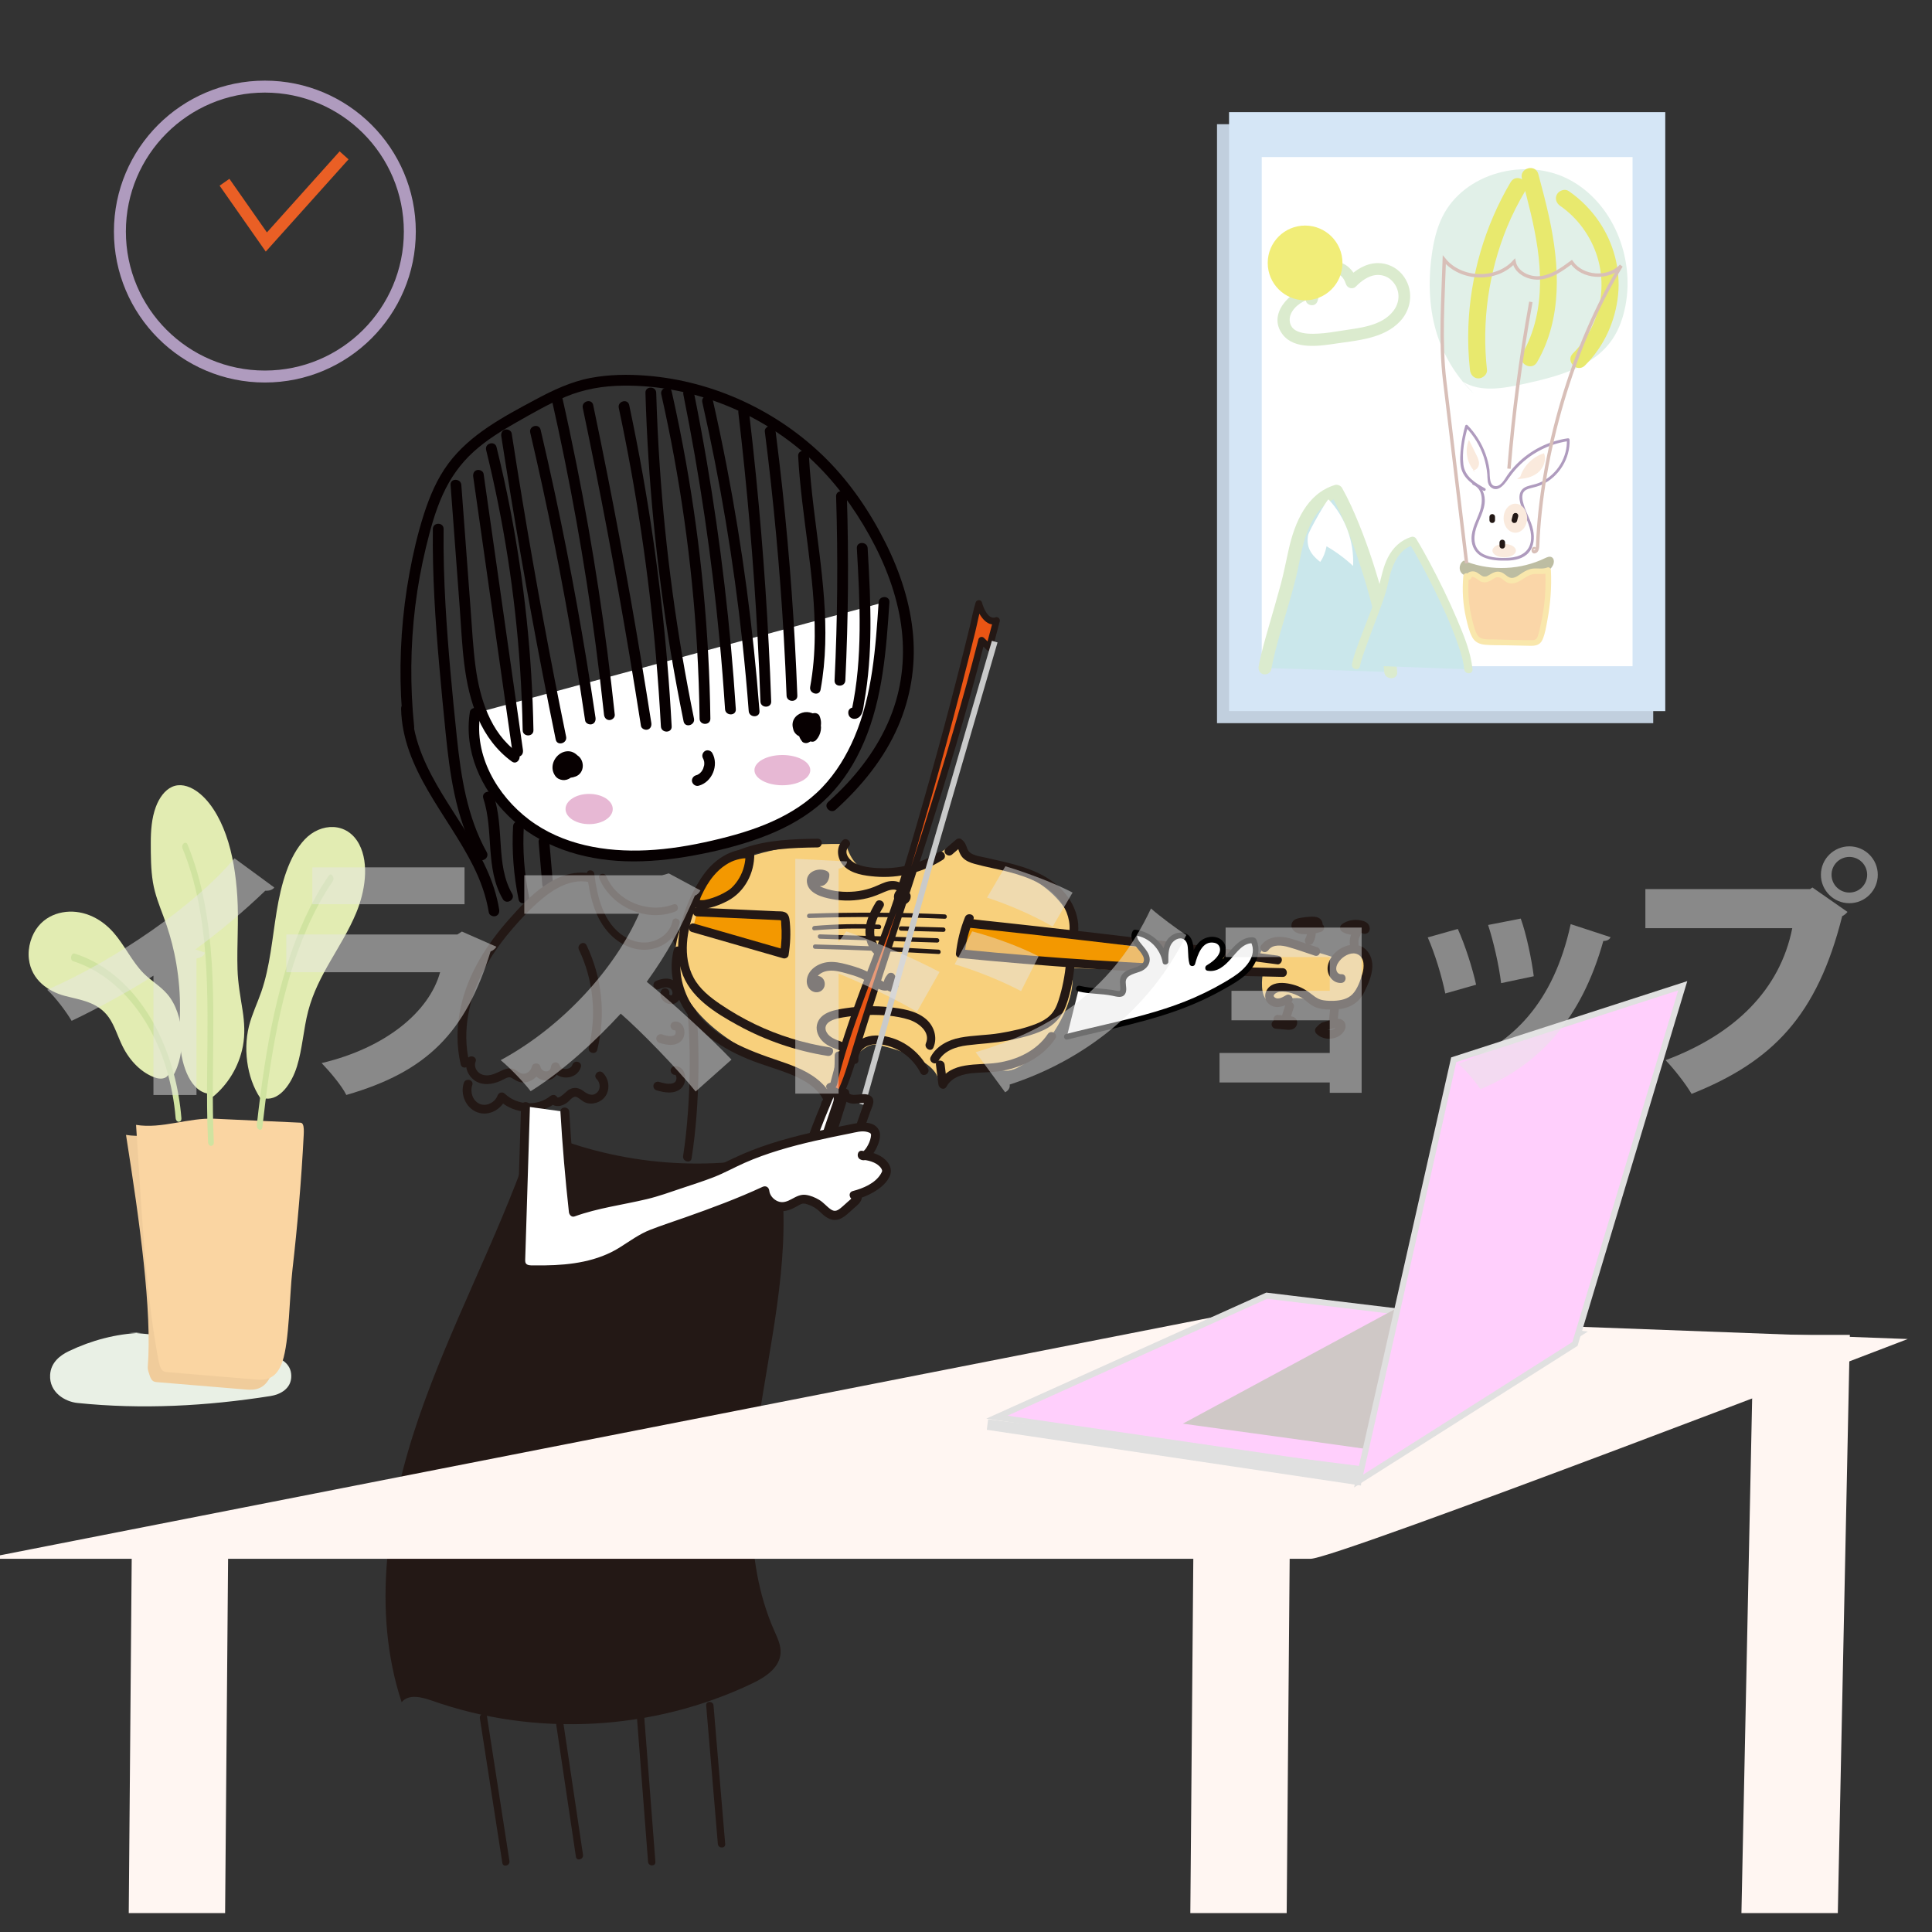 <?xml version="1.0" encoding="utf-8"?>
<!-- Generator: Adobe Illustrator 24.2.1, SVG Export Plug-In . SVG Version: 6.00 Build 0)  -->
<svg version="1.1" xmlns="http://www.w3.org/2000/svg" xmlns:xlink="http://www.w3.org/1999/xlink" x="0px" y="0px"
	 viewBox="0 0 640 640" style="enable-background:new 0 0 640 640;" xml:space="preserve">
<rect x="0" y="0" width="640" height="640" fill="#333333" stroke="none"/>
<style type="text/css">
	.st0{fill:#E9F0E5;}
	.st1{fill:#070001;}
	.st2{fill:#FFFFFF;}
	.st3{fill:#060001;}
	.st4{fill:#E7B8D4;}
	.st5{fill:#231815;}
	.st6{fill:#F8D07C;}
	.st7{fill:#F39800;}
	.st8{fill:#EA5514;}
	.st9{fill:none;stroke:#C9CACA;stroke-width:1.947;stroke-miterlimit:10;}
	.st10{fill:#FFF6F2;}
	.st11{fill:#FFCFFC;stroke:#E0E0E0;stroke-width:2;stroke-miterlimit:10;}
	.st12{fill:#CFC8C6;}
	.st13{fill:#E0E0E0;}
	.st14{fill:none;stroke:#AF9BBE;stroke-width:3.961;stroke-miterlimit:10;}
	.st15{fill:none;stroke:#EA5F25;stroke-width:3.961;stroke-miterlimit:10;}
	.st16{fill:#E2ECB2;}
	.st17{fill:none;}
	.st18{fill:#F0CC9B;}
	.st19{fill:#FAD5A2;}
	.st20{fill:#D0E3A0;}
	.st21{fill:#C1CFDE;}
	.st22{fill:#D5E6F6;}
	.st23{fill:#DBEBCE;}
	.st24{fill:#F1ED78;}
	.st25{fill:#CAE7EB;}
	.st26{fill:#FAEADD;}
	.st27{fill:#BDBDA2;}
	.st28{fill:#FAD6A8;}
	.st29{fill:#F9E7AC;}
	.st30{fill:#AF9BBE;}
	.st31{fill:#E1F0E8;}
	.st32{fill:#E8E96E;}
	.st33{fill:none;stroke:#D8BFB8;stroke-width:1.129;stroke-miterlimit:10;}
	.st34{opacity:0.48;}
	.st35{fill:#E6E6E5;}
</style>
<g id="レイヤー_2">
	<g>
		<path class="st0" d="M46.57,441.52c-8.09,0.35-16.14,2.41-23.81,6.09c-2.77,1.33-5.94,3.68-6.16,7.86
			c-0.31,5.82,4.99,8.87,9.04,9.28c21.31,2.2,42.77,1.05,64.01-2.3c3.05-0.48,6.96-2.38,6.84-6.79c-0.11-4-3.5-5.75-6.24-6.44
			c-15.72-3.96-31.61-6.58-47.55-7.84"/>
	</g>
	<g>
		<g>
			<g>
				<path class="st1" d="M169.96,273.73c-0.45,8.12,0.19,16.25,1.83,24.21c0.46,2.25,3.9,1.3,3.44-0.95
					c-1.58-7.65-2.14-15.46-1.71-23.26C173.66,271.43,170.09,271.44,169.96,273.73L169.96,273.73z"/>
			</g>
		</g>
		<g>
			<g>
				<path class="st1" d="M178.42,278.86c0.41,4.72,0.81,9.44,1.22,14.16c0.08,0.96,0.76,1.78,1.78,1.78c0.9,0,1.87-0.82,1.78-1.78
					c-0.41-4.72-0.81-9.44-1.22-14.16c-0.08-0.96-0.76-1.78-1.78-1.78C179.3,277.08,178.34,277.9,178.42,278.86L178.42,278.86z"/>
			</g>
		</g>
		<g>
			<g>
				<path class="st2" d="M157.38,236.27c-2.94,18.03,10.48,35.76,27.27,42.68s35.89,5.11,53.53,0.82
					c11.96-2.91,24.02-7.11,33.15-15.41c8.63-7.84,13.98-18.8,16.96-30.11c2.98-11.31,3.78-23.07,4.56-34.74"/>
				<g>
					<path class="st3" d="M155.66,235.79c-2.03,12.92,3.59,25.54,12.76,34.5c10.36,10.11,24.42,14.53,38.67,15.01
						c7.71,0.26,15.44-0.57,23.01-1.98c7.34-1.36,14.67-3.17,21.69-5.74c6.79-2.48,13.27-5.76,18.89-10.33
						c5.44-4.43,9.79-10.12,13.07-16.29c7.38-13.91,9.32-29.74,10.45-45.22c0.15-2.08,0.29-4.16,0.43-6.24
						c0.15-2.29-3.41-2.28-3.57,0c-1.01,15.08-2.03,30.6-8.02,44.68c-2.59,6.08-6.08,11.85-10.66,16.64
						c-4.72,4.93-10.51,8.6-16.71,11.37c-6.3,2.82-13.01,4.7-19.72,6.26c-7.14,1.66-14.41,2.87-21.74,3.22
						c-13.64,0.65-27.86-1.77-38.97-10.17c-10.54-7.97-18.29-21.23-16.16-34.77c0.15-0.96-0.25-1.91-1.25-2.19
						C157.01,234.31,155.81,234.84,155.66,235.79L155.66,235.79z"/>
				</g>
			</g>
			<g>
				<g>
					<path class="st1" d="M137.18,240.57c-1.35-13.21-1.24-26.56,0.37-39.74c0.8-6.55,2-13.05,3.54-19.46
						c1.44-5.96,3.06-11.98,5.61-17.58c2.46-5.4,5.79-10.17,10.19-14.15c4.3-3.9,9.28-6.96,14.31-9.81
						c5.26-2.98,10.57-6.06,16.15-8.39c6.07-2.54,12.43-3.61,18.98-3.69c21.32-0.27,42.54,7.66,58.86,21.31
						c8.44,7.06,15.25,15.55,20.89,24.97c5.46,9.13,9.79,19.01,11.84,29.49c1.87,9.54,1.6,19.43-1.15,28.76
						c-3,10.19-8.8,19.3-15.98,27.06c-2.05,2.22-4.22,4.33-6.46,6.35c-1.71,1.54,0.82,4.06,2.52,2.52
						c8.58-7.76,16.08-16.97,20.69-27.65c4.07-9.43,5.79-19.7,4.95-29.94c-0.88-10.75-4.3-21.11-9.11-30.72
						c-5.12-10.25-11.68-19.96-19.83-28.05c-15.76-15.65-37.05-25.6-59.2-27.39c-6.23-0.5-12.58-0.43-18.73,0.74
						c-6.49,1.23-12.49,4.08-18.28,7.19c-10.49,5.63-21.6,11.44-28.85,21.21c-3.72,5.01-6.18,10.86-8.08,16.77
						c-2.03,6.34-3.55,12.85-4.75,19.39c-2.47,13.45-3.44,27.18-2.81,40.84c0.16,3.34,0.41,6.67,0.75,9.99
						C133.84,242.83,137.41,242.85,137.18,240.57L137.18,240.57z"/>
				</g>
			</g>
			<g>
				<g>
					<path class="st1" d="M264.4,151.07c1.06,19.98,5.67,39.69,5.49,59.75c-0.05,5.61-0.5,11.2-1.51,16.72
						c-0.41,2.24,3.02,3.21,3.44,0.95c3.7-20.06,0.14-40.27-2.27-60.25c-0.69-5.71-1.27-11.43-1.58-17.17
						C267.85,148.79,264.28,148.77,264.4,151.07L264.4,151.07z"/>
				</g>
			</g>
			<g>
				<g>
					<path class="st1" d="M276.97,164.43c0.64,20.32,0.48,40.67-0.51,60.98c-0.11,2.3,3.46,2.29,3.57,0
						c0.98-20.31,1.15-40.65,0.51-60.98C280.47,162.14,276.9,162.13,276.97,164.43L276.97,164.43z"/>
				</g>
			</g>
			<g>
				<g>
					<path class="st1" d="M283.84,181.59c0.51,9.04,1.02,18.09,0.92,27.15c-0.05,4.47-0.24,8.94-0.65,13.39
						c-0.21,2.22-0.47,4.44-0.8,6.64c-0.17,1.1-0.35,2.21-0.55,3.3c-0.1,0.55-0.21,1.1-0.31,1.65c-0.06,0.31-0.13,0.63-0.19,0.94
						c-0.26,0.7-0.05,0.68,0.62-0.07c0.42,0.17,0.84,0.35,1.26,0.52c-0.03-0.03-0.06-0.06-0.09-0.09c0.17,0.42,0.35,0.84,0.52,1.26
						c0-0.06,0-0.12,0-0.18c-0.05-2.29-3.62-2.3-3.57,0c0.04,1.8,1.89,2.56,3.34,1.64c1.59-1.01,1.61-3.29,1.91-4.96
						c0.74-4.08,1.25-8.2,1.58-12.33c0.67-8.22,0.61-16.48,0.3-24.71c-0.18-4.73-0.44-9.45-0.71-14.17
						C287.28,179.31,283.71,179.29,283.84,181.59L283.84,181.59z"/>
				</g>
			</g>
			<g>
				<g>
					<path class="st1" d="M187.6,251.1c-0.83,0.58-1.32,1.35-1.4,2.37c-0.06,0.69,0.16,1.41,0.49,2.01
						c0.74,1.33,2.39,2.28,3.91,1.77c1.54-0.52,2.46-1.97,2.46-3.58c0-1.41-0.71-2.87-1.98-3.56c-0.8-0.44-1.91-0.29-2.77-0.1
						c-0.78,0.17-1.49,0.53-2.11,1.03c-1.17,0.94-1.67,2.77-0.86,4.1c0.65,1.07,1.89,1.58,3.1,1.6c1.24,0.01,2.42-0.51,3.14-1.54
						c0.83-1.18,0.52-2.86-0.43-3.87c-0.78-0.83-2.06-1.2-3.17-1.08c-1.28,0.14-2.57,0.73-3.15,1.95c-0.67,1.4-0.36,3.05,0.75,4.13
						c0.88,0.86,2.23,1.4,3.47,1.28c0.7-0.07,1.39-0.23,1.98-0.64c0.73-0.52,1.22-1.19,1.51-2.04c0.44-1.28,0.12-2.87-0.65-3.96
						c-0.88-1.25-2.23-2.15-3.81-2.11c-3.29,0.08-5.88,3.72-4.82,6.86c0.31,0.92,0.89,1.81,1.77,2.27c0.84,0.44,1.85,0.56,2.77,0.27
						c1.71-0.54,2.88-2.03,3.18-3.78c0.14-0.82,0.18-1.62,0.15-2.45c-0.03-0.93-0.8-1.83-1.78-1.78c-0.94,0.04-1.81,0.78-1.78,1.78
						c0.02,0.58,0.02,1.16-0.05,1.74c0.02-0.16,0.04-0.32,0.06-0.47c-0.06,0.41-0.15,0.81-0.31,1.19c0.06-0.14,0.12-0.28,0.18-0.43
						c-0.11,0.24-0.23,0.47-0.39,0.68c0.09-0.12,0.19-0.24,0.28-0.36c-0.13,0.17-0.28,0.31-0.45,0.45c0.12-0.09,0.24-0.19,0.36-0.28
						c-0.19,0.15-0.39,0.27-0.61,0.36c0.14-0.06,0.28-0.12,0.43-0.18c-0.19,0.08-0.39,0.13-0.59,0.16c0.16-0.02,0.32-0.04,0.47-0.06
						c-0.15,0.02-0.3,0.02-0.45,0.01c0.16,0.02,0.32,0.04,0.47,0.06c-0.15-0.02-0.29-0.06-0.43-0.11c0.14,0.06,0.28,0.12,0.43,0.18
						c-0.15-0.06-0.28-0.14-0.41-0.24c0.12,0.09,0.24,0.19,0.36,0.28c-0.11-0.09-0.2-0.18-0.29-0.29c0.09,0.12,0.19,0.24,0.28,0.36
						c-0.14-0.18-0.24-0.37-0.33-0.58c0.06,0.14,0.12,0.28,0.18,0.43c-0.09-0.24-0.16-0.48-0.19-0.73c0.02,0.16,0.04,0.32,0.06,0.47
						c-0.04-0.29-0.04-0.58,0-0.87c-0.02,0.16-0.04,0.32-0.06,0.47c0.05-0.32,0.13-0.62,0.25-0.91c-0.06,0.14-0.12,0.28-0.18,0.43
						c0.14-0.32,0.31-0.61,0.52-0.89c-0.09,0.12-0.19,0.24-0.28,0.36c0.2-0.25,0.41-0.47,0.66-0.67c-0.12,0.09-0.24,0.19-0.36,0.28
						c0.23-0.17,0.47-0.32,0.73-0.44c-0.14,0.06-0.28,0.12-0.43,0.18c0.26-0.11,0.53-0.19,0.81-0.22c-0.16,0.02-0.32,0.04-0.47,0.06
						c0.23-0.02,0.45-0.03,0.68,0c-0.16-0.02-0.32-0.04-0.47-0.06c0.2,0.03,0.39,0.08,0.58,0.16c-0.14-0.06-0.28-0.12-0.43-0.18
						c0.23,0.1,0.44,0.22,0.63,0.37c-0.12-0.09-0.24-0.19-0.36-0.28c0.21,0.17,0.4,0.36,0.57,0.57c-0.09-0.12-0.19-0.24-0.28-0.36
						c0.18,0.24,0.32,0.49,0.44,0.76c-0.06-0.14-0.12-0.28-0.18-0.43c0.1,0.25,0.17,0.51,0.21,0.77c-0.02-0.16-0.04-0.32-0.06-0.47
						c0.03,0.24,0.03,0.48,0,0.72c0.02-0.16,0.04-0.32,0.06-0.47c-0.03,0.19-0.08,0.38-0.15,0.56c0.06-0.14,0.12-0.28,0.18-0.43
						c-0.08,0.19-0.18,0.35-0.3,0.51c0.09-0.12,0.19-0.24,0.28-0.36c-0.1,0.12-0.21,0.23-0.34,0.33c0.12-0.09,0.24-0.19,0.36-0.28
						c-0.13,0.09-0.26,0.17-0.4,0.23c0.14-0.06,0.28-0.12,0.43-0.18c-0.18,0.07-0.37,0.12-0.56,0.15c0.16-0.02,0.32-0.04,0.47-0.06
						c-0.24,0.03-0.47,0.03-0.71,0c0.16,0.02,0.32,0.04,0.47,0.06c-0.28-0.04-0.55-0.11-0.81-0.22c0.14,0.06,0.28,0.12,0.43,0.18
						c-0.22-0.1-0.42-0.21-0.61-0.36c0.12,0.09,0.24,0.19,0.36,0.28c-0.15-0.12-0.28-0.25-0.4-0.4c0.09,0.12,0.19,0.24,0.28,0.36
						c-0.1-0.14-0.19-0.28-0.25-0.43c0.06,0.14,0.12,0.28,0.18,0.43c-0.06-0.14-0.1-0.29-0.12-0.44c0.02,0.16,0.04,0.32,0.06,0.47
						c-0.02-0.16-0.02-0.31,0-0.47c-0.02,0.16-0.04,0.32-0.06,0.47c0.02-0.14,0.06-0.27,0.11-0.4c-0.06,0.14-0.12,0.28-0.18,0.43
						c0.05-0.12,0.12-0.23,0.2-0.34c-0.09,0.12-0.19,0.24-0.28,0.36c0.08-0.1,0.18-0.19,0.28-0.28c-0.12,0.09-0.24,0.19-0.36,0.28
						c0.15-0.11,0.31-0.2,0.48-0.28c-0.14,0.06-0.28,0.12-0.43,0.18c0.21-0.09,0.43-0.14,0.65-0.17c-0.16,0.02-0.32,0.04-0.47,0.06
						c0.24-0.03,0.49-0.03,0.73,0c-0.16-0.02-0.32-0.04-0.47-0.06c0.2,0.03,0.4,0.08,0.59,0.16c-0.14-0.06-0.28-0.12-0.43-0.18
						c0.15,0.06,0.29,0.14,0.42,0.24c-0.12-0.09-0.24-0.19-0.36-0.28c0.1,0.08,0.19,0.17,0.27,0.27c-0.09-0.12-0.19-0.24-0.28-0.36
						c0.07,0.09,0.12,0.18,0.17,0.29c-0.06-0.14-0.12-0.28-0.18-0.43c0.05,0.13,0.09,0.25,0.11,0.39c-0.02-0.16-0.04-0.32-0.06-0.47
						c0.01,0.12,0.02,0.23,0,0.35c0.02-0.16,0.04-0.32,0.06-0.47c-0.01,0.11-0.04,0.21-0.08,0.31c0.06-0.14,0.12-0.28,0.18-0.43
						c-0.04,0.09-0.09,0.18-0.15,0.26c0.09-0.12,0.19-0.24,0.28-0.36c-0.07,0.09-0.15,0.17-0.24,0.24c0.12-0.09,0.24-0.19,0.36-0.28
						c-0.12,0.09-0.25,0.16-0.38,0.22c0.14-0.06,0.28-0.12,0.43-0.18c-0.19,0.08-0.39,0.13-0.59,0.16c0.16-0.02,0.32-0.04,0.47-0.06
						c-0.24,0.03-0.48,0.03-0.72,0c0.16,0.02,0.32,0.04,0.47,0.06c-0.2-0.03-0.39-0.08-0.58-0.16c0.14,0.06,0.28,0.12,0.43,0.18
						c-0.12-0.05-0.23-0.12-0.34-0.2c0.12,0.09,0.24,0.19,0.36,0.28c-0.09-0.07-0.17-0.14-0.24-0.23c0.09,0.12,0.19,0.24,0.28,0.36
						c-0.06-0.08-0.11-0.16-0.14-0.25c0.06,0.14,0.12,0.28,0.18,0.43c-0.04-0.09-0.06-0.19-0.07-0.29c0.02,0.16,0.04,0.32,0.06,0.47
						c-0.01-0.11-0.01-0.22,0.01-0.33c-0.02,0.16-0.04,0.32-0.06,0.47c0.02-0.13,0.06-0.26,0.1-0.39c-0.06,0.14-0.12,0.28-0.18,0.43
						c0.06-0.15,0.14-0.28,0.23-0.41c-0.09,0.12-0.19,0.24-0.28,0.36c0.11-0.14,0.24-0.27,0.38-0.38c-0.12,0.09-0.24,0.19-0.36,0.28
						c0.19-0.14,0.39-0.25,0.61-0.35c-0.14,0.06-0.28,0.12-0.43,0.18c0.35-0.14,0.71-0.23,1.08-0.29c-0.16,0.02-0.32,0.04-0.47,0.06
						c0.32-0.04,0.64-0.06,0.97-0.04c-0.3-0.08-0.6-0.16-0.9-0.24c0.11,0.06,0.21,0.12,0.31,0.2c-0.12-0.09-0.24-0.19-0.36-0.28
						c0.13,0.1,0.24,0.22,0.34,0.35c-0.09-0.12-0.19-0.24-0.28-0.36c0.11,0.15,0.2,0.31,0.28,0.48c-0.06-0.14-0.12-0.28-0.18-0.43
						c0.09,0.21,0.15,0.43,0.19,0.66c-0.02-0.16-0.04-0.32-0.06-0.47c0.03,0.25,0.03,0.49,0,0.74c0.02-0.16,0.04-0.32,0.06-0.47
						c-0.03,0.18-0.07,0.35-0.14,0.52c0.06-0.14,0.12-0.28,0.18-0.43c-0.07,0.16-0.16,0.31-0.26,0.45c0.09-0.12,0.19-0.24,0.28-0.36
						c-0.09,0.11-0.18,0.2-0.29,0.28c0.12-0.09,0.24-0.19,0.36-0.28c-0.1,0.07-0.2,0.13-0.31,0.18c0.14-0.06,0.28-0.12,0.43-0.18
						c-0.11,0.05-0.23,0.08-0.35,0.1c0.16-0.02,0.32-0.04,0.47-0.06c-0.12,0.01-0.23,0.01-0.34,0c0.16,0.02,0.32,0.04,0.47,0.06
						c-0.13-0.02-0.26-0.06-0.38-0.11c0.14,0.06,0.28,0.12,0.43,0.18c-0.13-0.06-0.24-0.13-0.35-0.21c0.12,0.09,0.24,0.19,0.36,0.28
						c-0.14-0.11-0.27-0.24-0.38-0.38c0.09,0.12,0.19,0.24,0.28,0.36c-0.12-0.16-0.23-0.33-0.31-0.52c0.06,0.14,0.12,0.28,0.18,0.43
						c-0.07-0.16-0.12-0.33-0.14-0.51c0.02,0.16,0.04,0.32,0.06,0.47c-0.02-0.13-0.02-0.26,0-0.39c-0.02,0.16-0.04,0.32-0.06,0.47
						c0.02-0.11,0.04-0.21,0.08-0.31c-0.06,0.14-0.12,0.28-0.18,0.43c0.04-0.08,0.08-0.16,0.13-0.24c-0.09,0.12-0.19,0.24-0.28,0.36
						c0.06-0.08,0.13-0.14,0.2-0.21c-0.12,0.09-0.24,0.19-0.36,0.28c0.03-0.03,0.06-0.05,0.1-0.07c0.39-0.27,0.69-0.6,0.82-1.07
						c0.12-0.43,0.06-1-0.18-1.37C189.55,250.98,188.42,250.53,187.6,251.1L187.6,251.1z"/>
				</g>
			</g>
			<g>
				<g>
					<path class="st1" d="M267.91,238.44c-0.95,1.83-1.2,3.98-0.58,5.96c0.39,1.24,2.03,1.8,2.98,0.79c1.71-1.81,2.17-4.55,1.07-6.8
						c-1.01-2.07-3.52-2.97-5.67-2.28c-1.08,0.35-2.06,1.02-2.64,2.01c-0.71,1.19-0.68,2.61-0.11,3.84
						c0.49,1.07,1.45,1.87,2.52,2.32c1.26,0.53,2.61,0.48,3.83-0.14c1.19-0.6,2.02-1.79,2.42-3.04c0.44-1.35,0.27-2.74-0.29-4.01
						c-0.24-0.54-0.97-0.91-1.54-0.88c-2.07,0.09-3.92,1.42-4.77,3.3c-0.42,0.92-0.7,1.93-0.64,2.95c0.03,0.51,0.1,1.04,0.28,1.52
						c0.24,0.65,0.53,1.12,0.96,1.67c0.23,0.3,0.67,0.44,1.02,0.49c0.41,0.05,0.77-0.02,1.14-0.21c1.69-0.88,3.34-2.1,3.64-4.11
						c0.28-1.93-0.36-3.79-1.94-4.98c-1.69-1.27-3.96-0.82-5.46,0.5c-1.43,1.25-2.01,3.61-0.92,5.26c1.2,1.82,4.19,2.39,5.7,0.6
						c0.31-0.37,0.52-0.76,0.52-1.26c0-0.44-0.19-0.96-0.52-1.26c-0.66-0.61-1.88-0.76-2.52,0c-0.06,0.07-0.13,0.13-0.19,0.2
						c0.28-0.2,0.34-0.26,0.2-0.16c-0.04,0.02-0.08,0.05-0.12,0.07c-0.24,0.14,0.5-0.17,0.12-0.06c-0.09,0.02-0.17,0.04-0.26,0.05
						c0.16-0.02,0.32-0.04,0.47-0.06c-0.16,0.02-0.32,0.01-0.48,0c0.16,0.02,0.32,0.04,0.47,0.06c-0.16-0.02-0.38-0.14-0.53-0.14
						c0.02,0,0.43,0.21,0.24,0.09c-0.04-0.02-0.08-0.04-0.12-0.07c-0.32-0.2,0.28,0.27,0.06,0.06c-0.06-0.07-0.28-0.32-0.06-0.04
						c0.28,0.35-0.11-0.32,0.06,0.11c0.13,0.33,0.02,0.01-0.01-0.08c-0.03-0.12-0.06-0.24-0.08-0.36c0.02,0.16,0.04,0.32,0.06,0.47
						c-0.02-0.19-0.02-0.37,0-0.56c-0.02,0.16-0.04,0.32-0.06,0.47c0.02-0.13,0.05-0.26,0.09-0.39c0.06-0.19,0.17-0.23-0.06,0.13
						c0.03-0.04,0.05-0.1,0.07-0.14c0.06-0.12,0.15-0.23,0.22-0.34c-0.24,0.41-0.19,0.24-0.07,0.11c0.05-0.05,0.1-0.1,0.15-0.15
						c0.03-0.03,0.12-0.14,0.15-0.14c-0.03,0-0.4,0.27-0.13,0.1c0.12-0.07,0.23-0.14,0.36-0.21c0.14-0.08,0.29-0.05-0.16,0.06
						c0.07-0.02,0.13-0.05,0.19-0.07c0.14-0.04,0.29-0.07,0.44-0.1c-0.16,0.02-0.32,0.04-0.47,0.06c0.22-0.02,0.43-0.02,0.65,0.01
						c-0.16-0.02-0.32-0.04-0.47-0.06c0.15,0.03,0.29,0.07,0.43,0.11c0.2,0.05-0.42-0.21-0.19-0.08c0.06,0.04,0.13,0.07,0.19,0.11
						c0.02,0.01,0.17,0.13,0.18,0.12c-0.05,0.01-0.38-0.33-0.16-0.11c0.03,0.03,0.25,0.3,0.28,0.29c-0.03,0-0.29-0.42-0.12-0.15
						c0.03,0.05,0.07,0.1,0.1,0.16c0.04,0.06,0.07,0.13,0.11,0.2c0.07,0.14,0.1,0.38-0.06-0.15c0.08,0.27,0.17,0.52,0.21,0.81
						c-0.02-0.16-0.04-0.32-0.06-0.47c0.04,0.3,0.04,0.61,0.01,0.91c0.02-0.16,0.04-0.32,0.06-0.47c-0.02,0.14-0.04,0.27-0.08,0.41
						c-0.05,0.2-0.27,0.56,0.02,0.04c-0.07,0.12-0.12,0.25-0.2,0.36c-0.03,0.05-0.07,0.1-0.11,0.16c0.26-0.42,0.14-0.18,0.02-0.06
						c-0.1,0.1-0.33,0.24-0.39,0.36c0.21-0.16,0.26-0.2,0.15-0.12c-0.04,0.03-0.09,0.06-0.13,0.09c-0.09,0.06-0.18,0.12-0.27,0.17
						c-0.33,0.21-0.68,0.39-1.03,0.57c0.72,0.09,1.44,0.19,2.16,0.28c0.4,0.51,0.08,0.09-0.01-0.06c-0.03-0.05-0.06-0.11-0.08-0.16
						c-0.16-0.3,0.13,0.34,0.07,0.16c-0.09-0.26-0.16-0.52-0.2-0.79c0.02,0.16,0.04,0.32,0.06,0.47c-0.04-0.36-0.04-0.72,0.01-1.08
						c-0.02,0.16-0.04,0.32-0.06,0.47c0.03-0.2,0.07-0.41,0.13-0.61c0.03-0.11,0.06-0.21,0.1-0.31c0.02-0.05,0.03-0.09,0.05-0.14
						c0.08-0.22-0.08,0.22-0.09,0.22c0.05-0.03,0.11-0.23,0.15-0.3c0.05-0.09,0.09-0.17,0.15-0.25c0.06-0.09,0.12-0.18,0.18-0.27
						c0.13-0.19-0.13,0.18-0.15,0.19c0.04-0.01,0.09-0.11,0.12-0.14c0.13-0.15,0.28-0.3,0.43-0.43c0.03-0.02,0.1-0.06,0.11-0.09
						c-0.01,0.01-0.38,0.27-0.19,0.15c0.09-0.06,0.18-0.12,0.27-0.17c0.08-0.05,0.17-0.09,0.25-0.13c0.26-0.13-0.16,0.09-0.2,0.08
						c0.03,0,0.1-0.04,0.13-0.05c0.2-0.07,0.41-0.12,0.63-0.15c-0.16,0.02-0.32,0.04-0.47,0.06c0.1-0.01,0.19-0.02,0.29-0.02
						c-0.51-0.29-1.03-0.59-1.54-0.88c-0.26-0.58-0.04-0.09,0,0.07c0.04,0.14,0.07,0.29,0.09,0.44c-0.02-0.16-0.04-0.32-0.06-0.47
						c0.04,0.33,0.04,0.65,0,0.98c0.02-0.16,0.04-0.32,0.06-0.47c-0.05,0.33-0.15,0.63-0.24,0.95c0.14-0.48,0.12-0.28,0.05-0.13
						c-0.04,0.07-0.07,0.14-0.12,0.21c-0.04,0.07-0.08,0.14-0.13,0.2c-0.1,0.15-0.24,0.21,0.09-0.1c-0.12,0.11-0.21,0.24-0.33,0.34
						c-0.13,0.11-0.32,0.15,0.11-0.08c-0.07,0.04-0.13,0.09-0.2,0.13c-0.07,0.04-0.14,0.08-0.21,0.11
						c-0.25,0.13,0.37-0.12,0.17-0.07c-0.17,0.04-0.34,0.1-0.51,0.13c0.16-0.02,0.32-0.04,0.47-0.06c-0.24,0.03-0.48,0.02-0.73-0.01
						c0.16,0.02,0.32,0.04,0.47,0.06c-0.13-0.02-0.27-0.05-0.4-0.09c-0.02-0.01-0.22-0.06-0.23-0.08c0.01,0.02,0.45,0.22,0.16,0.06
						c-0.12-0.06-0.24-0.13-0.36-0.2c-0.06-0.04-0.11-0.08-0.17-0.12c0.43,0.27,0.23,0.18,0.11,0.07c-0.04-0.04-0.29-0.24-0.28-0.29
						c0,0.02,0.28,0.41,0.11,0.14c-0.04-0.06-0.07-0.11-0.11-0.17c-0.01-0.01-0.12-0.2-0.11-0.21c0.01-0.01,0.16,0.49,0.08,0.17
						c-0.04-0.14-0.08-0.28-0.1-0.42c0.02,0.16,0.04,0.32,0.06,0.47c-0.02-0.19-0.03-0.37-0.01-0.56c-0.02,0.16-0.04,0.32-0.06,0.47
						c0.02-0.15,0.05-0.29,0.09-0.43c0.05-0.17,0.2-0.28-0.08,0.17c0.03-0.05,0.05-0.1,0.08-0.15c0.03-0.06,0.08-0.11,0.11-0.17
						c0.1-0.17-0.31,0.36-0.13,0.17c0.09-0.1,0.19-0.2,0.29-0.29c0.2-0.18-0.39,0.27-0.14,0.11c0.05-0.03,0.1-0.06,0.15-0.09
						c0.11-0.07,0.23-0.12,0.34-0.18c-0.56,0.29-0.15,0.07,0.04,0.01c0.14-0.04,0.28-0.07,0.42-0.09c-0.16,0.02-0.32,0.04-0.47,0.06
						c0.31-0.04,0.62-0.04,0.93,0c-0.16-0.02-0.32-0.04-0.47-0.06c0.14,0.02,0.28,0.05,0.42,0.09c0.07,0.02,0.14,0.04,0.2,0.07
						c0.27,0.09-0.42-0.21-0.16-0.07c0.12,0.06,0.23,0.13,0.34,0.2c0.15,0.09-0.37-0.34-0.14-0.1c0.06,0.06,0.12,0.11,0.18,0.17
						c0.05,0.05,0.09,0.11,0.14,0.16c-0.36-0.33-0.18-0.24-0.08-0.1c0.09,0.14,0.15,0.29,0.24,0.43c-0.24-0.39-0.12-0.3-0.06-0.12
						c0.03,0.08,0.05,0.16,0.07,0.24c0.04,0.16,0.08,0.32,0.1,0.49c-0.02-0.16-0.04-0.32-0.06-0.47c0.05,0.39,0.05,0.79-0.01,1.18
						c0.02-0.16,0.04-0.32,0.06-0.47c-0.03,0.2-0.07,0.39-0.12,0.58c-0.03,0.11-0.07,0.22-0.11,0.33c-0.1,0.31,0.21-0.42,0.03-0.07
						c-0.09,0.18-0.18,0.35-0.29,0.52c-0.09,0.14-0.32,0.32,0.05-0.05c-0.08,0.08-0.15,0.17-0.22,0.25
						c0.99,0.26,1.99,0.52,2.98,0.79c-0.11-0.34-0.18-0.69-0.23-1.05c0.02,0.16,0.04,0.32,0.06,0.47c-0.06-0.54-0.06-1.07,0.01-1.61
						c-0.02,0.16-0.04,0.32-0.06,0.47c0.05-0.32,0.12-0.63,0.21-0.94c0.04-0.13,0.11-0.27,0.14-0.4c-0.03,0.14-0.15,0.34-0.03,0.08
						c0.04-0.08,0.08-0.16,0.12-0.24c0.43-0.83,0.24-1.98-0.64-2.44C269.53,237.37,268.37,237.56,267.91,238.44L267.91,238.44z"/>
				</g>
			</g>
			<g>
				<g>
					<path class="st1" d="M232.89,251.24c0.05,0.09,0.1,0.18,0.14,0.27c0.1,0.2,0.03,0.29-0.02-0.06c0.03,0.19,0.14,0.38,0.18,0.57
						c0.02,0.1,0.05,0.19,0.07,0.29c0.03,0.16-0.01,0.43,0-0.08c0,0.18,0.03,0.37,0.04,0.55c0,0.2-0.01,0.4-0.02,0.6
						c-0.02,0.3-0.01,0,0.02-0.12c-0.03,0.1-0.03,0.2-0.05,0.3c-0.08,0.4-0.27,0.77-0.35,1.16c0.04-0.19,0.15-0.33,0.02-0.06
						c-0.04,0.09-0.09,0.18-0.14,0.27c-0.09,0.16-0.18,0.32-0.29,0.48c-0.06,0.08-0.12,0.16-0.17,0.25
						c-0.11,0.18,0.26-0.31,0.06-0.08c-0.13,0.15-0.26,0.3-0.41,0.44c-0.07,0.07-0.14,0.14-0.22,0.2c-0.13,0.11-0.33,0.18,0.05-0.03
						c-0.17,0.09-0.33,0.23-0.5,0.33c-0.09,0.05-0.17,0.1-0.26,0.14c-0.15,0.07-0.4,0.09,0.06-0.01c-0.19,0.04-0.38,0.14-0.57,0.19
						c-0.9,0.25-1.54,1.28-1.25,2.19c0.3,0.92,1.23,1.51,2.19,1.25c4.46-1.22,6.73-6.85,4.48-10.84c-0.46-0.81-1.64-1.16-2.44-0.64
						C232.71,249.32,232.4,250.36,232.89,251.24L232.89,251.24z"/>
				</g>
			</g>
			<g>
				<path class="st4" d="M254.63,260.71"/>
			</g>
			<g>
				<path class="st4" d="M257.75,259.04c-0.62-1.18-2.54-1-3.28-2.11c-1-1.49,1.06-3.18,2.79-3.63"/>
			</g>
			<ellipse class="st4" cx="195.16" cy="268" rx="7.82" ry="5.01"/>
			<ellipse class="st4" cx="259.17" cy="255.12" rx="9.25" ry="5.01"/>
			<g>
				<g>
					<path class="st1" d="M132.87,234.79c0.47,20.13,15.46,35.12,23.96,52.2c2.4,4.83,4.23,9.91,5.09,15.25
						c0.15,0.96,1.34,1.47,2.19,1.25c1.02-0.27,1.4-1.25,1.25-2.19c-3.11-19.33-18.24-33.29-25.42-50.91
						c-2.03-4.97-3.38-10.2-3.5-15.59C136.39,232.5,132.82,232.49,132.87,234.79L132.87,234.79z"/>
				</g>
			</g>
			<g>
				<g>
					<path class="st1" d="M219.06,130.64c6.2,27.47,10.17,55.42,11.83,83.53c0.47,7.96,0.75,15.93,0.86,23.9
						c0.03,2.29,3.6,2.3,3.57,0c-0.38-28.47-3.09-56.91-8.08-84.94c-1.4-7.85-2.98-15.66-4.73-23.44
						C221.99,127.46,218.55,128.4,219.06,130.64L219.06,130.64z"/>
				</g>
			</g>
			<g>
				<g>
					<path class="st1" d="M213.81,130.13c0.84,28.56,3.6,57.06,8.27,85.25c1.31,7.89,2.77,15.76,4.37,23.6
						c0.46,2.25,3.9,1.3,3.44-0.95c-5.66-27.68-9.47-55.73-11.36-83.93c-0.54-7.98-0.92-15.98-1.15-23.98
						C217.31,127.84,213.74,127.83,213.81,130.13L213.81,130.13z"/>
				</g>
			</g>
			<g>
				<g>
					<path class="st1" d="M204.98,135.13c5.76,27.09,9.88,54.51,12.3,82.1c0.68,7.79,1.23,15.59,1.65,23.4
						c0.12,2.28,3.69,2.3,3.57,0c-1.49-27.89-4.67-55.69-9.54-83.19c-1.38-7.78-2.89-15.53-4.53-23.26
						C207.94,131.94,204.5,132.89,204.98,135.13L204.98,135.13z"/>
				</g>
			</g>
			<g>
				<g>
					<path class="st1" d="M193.05,135.12c5.71,27.21,10.87,54.53,15.48,81.94c1.31,7.79,2.57,15.58,3.79,23.38
						c0.15,0.96,1.34,1.47,2.19,1.25c1.02-0.27,1.39-1.25,1.25-2.19c-4.29-27.47-9.13-54.85-14.53-82.12
						c-1.53-7.75-3.11-15.48-4.73-23.21C196.02,131.92,192.58,132.87,193.05,135.12L193.05,135.12z"/>
				</g>
			</g>
			<g>
				<g>
					<path class="st1" d="M182.67,131.87c6.1,26.93,11,54.14,14.63,81.52c1.03,7.78,1.96,15.56,2.79,23.36
						c0.1,0.97,0.75,1.77,1.78,1.78c0.89,0.01,1.89-0.83,1.78-1.78c-2.96-27.78-7.17-55.43-12.65-82.82
						c-1.54-7.69-3.17-15.36-4.91-23.01C185.61,128.68,182.17,129.63,182.67,131.87L182.67,131.87z"/>
				</g>
			</g>
			<g>
				<g>
					<path class="st1" d="M175.65,143.32c5.74,24.51,10.69,49.2,14.83,74.03c1.18,7.09,2.3,14.2,3.35,21.32
						c0.14,0.96,1.35,1.47,2.19,1.25c1.02-0.27,1.39-1.25,1.25-2.19c-3.68-24.9-8.16-49.69-13.45-74.3
						c-1.51-7.03-3.09-14.05-4.73-21.05C178.56,140.13,175.12,141.08,175.65,143.32L175.65,143.32z"/>
				</g>
			</g>
			<g>
				<g>
					<path class="st1" d="M166.06,144.51c4.06,26.29,8.61,52.49,13.67,78.6c1.41,7.3,2.87,14.59,4.36,21.87
						c0.46,2.25,3.9,1.3,3.44-0.95c-5.33-26.06-10.17-52.21-14.51-78.45c-1.21-7.33-2.38-14.68-3.52-22.02
						c-0.15-0.96-1.34-1.47-2.19-1.25C166.29,142.58,165.92,143.56,166.06,144.51L166.06,144.51z"/>
				</g>
			</g>
			<g>
				<g>
					<path class="st1" d="M156.76,157.91c3.38,23.73,6.76,47.46,10.14,71.19c0.96,6.76,1.93,13.51,2.89,20.27
						c0.14,0.96,1.35,1.47,2.19,1.25c1.03-0.27,1.38-1.25,1.25-2.19c-3.38-23.73-6.76-47.46-10.14-71.19
						c-0.96-6.76-1.93-13.51-2.89-20.27c-0.14-0.96-1.35-1.47-2.19-1.25C156.98,155.99,156.63,156.96,156.76,157.91L156.76,157.91z"
						/>
				</g>
			</g>
			<g>
				<g>
					<path class="st1" d="M161.04,149.06c5.83,23.68,9.61,47.85,11.23,72.19c0.46,6.87,0.74,13.75,0.87,20.64
						c0.04,2.29,3.61,2.3,3.57,0c-0.44-24.62-3.02-49.2-7.73-73.38c-1.33-6.84-2.83-13.64-4.5-20.4
						C163.94,145.88,160.49,146.82,161.04,149.06L161.04,149.06z"/>
				</g>
			</g>
			<g>
				<g>
					<path class="st1" d="M226.37,130.69c5.41,26.87,9.42,54.02,11.99,81.31c0.72,7.63,1.32,15.28,1.82,22.93
						c0.15,2.28,3.72,2.3,3.57,0c-1.78-27.51-5-54.92-9.63-82.09c-1.32-7.72-2.75-15.41-4.3-23.09
						C229.36,127.5,225.92,128.45,226.37,130.69L226.37,130.69z"/>
				</g>
			</g>
			<g>
				<g>
					<path class="st1" d="M232.65,133.25c5.93,26.2,10.38,52.73,13.27,79.44c0.82,7.61,1.52,15.23,2.1,22.86
						c0.17,2.28,3.74,2.29,3.57,0c-2.06-27.1-5.66-54.09-10.8-80.78c-1.45-7.51-3.02-15-4.71-22.46
						C235.58,130.06,232.14,131.01,232.65,133.25L232.65,133.25z"/>
				</g>
			</g>
			<g>
				<g>
					<path class="st1" d="M244.57,136.54c2.92,24.77,5.06,49.63,6.39,74.54c0.38,7.09,0.69,14.19,0.94,21.29
						c0.08,2.29,3.65,2.3,3.57,0c-0.88-24.93-2.55-49.82-5.03-74.64c-0.7-7.07-1.47-14.13-2.31-21.18
						c-0.11-0.96-0.74-1.77-1.78-1.78C245.48,134.75,244.46,135.58,244.57,136.54L244.57,136.54z"/>
				</g>
			</g>
			<g>
				<g>
					<path class="st1" d="M253.35,142.9c2.89,22.69,5,45.48,6.3,68.31c0.36,6.41,0.67,12.82,0.91,19.23c0.09,2.29,3.65,2.3,3.57,0
						c-0.86-22.86-2.5-45.68-4.95-68.42c-0.69-6.38-1.44-12.75-2.25-19.12c-0.12-0.96-0.73-1.77-1.78-1.78
						C254.27,141.1,253.23,141.94,253.35,142.9L253.35,142.9z"/>
				</g>
			</g>
			<g>
				<g>
					<path class="st1" d="M149.26,160.65c1.01,13.55,2.02,27.11,3.03,40.66c0.92,12.31,1.06,25.28,6.12,36.75
						c2.47,5.61,6.17,10.6,11.15,14.21c1.86,1.35,3.64-1.74,1.8-3.08c-9-6.53-12.46-17.96-13.85-28.49
						c-0.81-6.18-1.14-12.43-1.6-18.65c-0.49-6.53-0.97-13.06-1.46-19.59c-0.54-7.27-1.08-14.54-1.63-21.82
						C152.66,158.38,149.09,158.36,149.26,160.65L149.26,160.65z"/>
				</g>
			</g>
			<g>
				<g>
					<path class="st1" d="M143.39,175.23c-0.19,15.19,0.8,30.36,2.14,45.49c0.65,7.38,1.35,14.75,2.1,22.12
						c0.68,6.71,1.48,13.44,2.89,20.05c1.56,7.38,3.95,14.59,7.63,21.2c1.12,2.01,4.2,0.21,3.08-1.8
						c-6.5-11.64-8.53-25.05-9.9-38.13c-1.52-14.53-2.91-29.1-3.75-43.68c-0.48-8.4-0.73-16.82-0.63-25.23
						C146.99,172.93,143.42,172.93,143.39,175.23L143.39,175.23z"/>
				</g>
			</g>
			<g>
				<g>
					<path class="st1" d="M160.1,264.44c3.57,10.88,0.51,23.19,6.47,33.41c1.16,1.98,4.24,0.19,3.08-1.8
						c-2.8-4.81-3.39-10.38-3.76-15.82c-0.38-5.62-0.58-11.34-2.35-16.74C162.83,261.32,159.38,262.25,160.1,264.44L160.1,264.44z"
						/>
				</g>
			</g>
		</g>
	</g>
	<g>
		<g>
			<path class="st5" d="M195.37,289.29c-11.05-1.79-20.04,7.68-26.7,15.18c-7.38,8.32-13.56,17.98-16,28.95
				c-1.4,6.32-1.54,12.88-0.05,19.19c0.43,1.82,3.24,1.05,2.81-0.77c-2.45-10.41-0.03-21.37,4.92-30.68
				c2.41-4.53,5.38-8.75,8.69-12.67c3.24-3.84,6.72-7.6,10.59-10.81c4.13-3.42,9.4-6.48,14.96-5.58
				C196.43,292.39,197.22,289.59,195.37,289.29L195.37,289.29z"/>
		</g>
	</g>
	<g>
		<g>
			<path class="st5" d="M191.78,314.6c4.81,10.02,5.93,21.63,3.26,32.4c-0.45,1.82,2.36,2.59,2.81,0.77
				c2.88-11.57,1.61-23.9-3.55-34.65C193.49,311.44,190.98,312.92,191.78,314.6L191.78,314.6z"/>
		</g>
	</g>
	<g>
		<g>
			<path class="st5" d="M154.74,350.92c-0.95,2.52,0.24,5.34,2.33,6.89c2.54,1.9,5.96,1.48,8.69,0.27c0.73-0.32,1.41-0.76,2.15-1.05
				c0.88-0.34,1.33-0.15,2.08,0.33c1.17,0.77,2.31,1.32,3.75,1.21c2.5-0.18,4.73-2.02,5.27-4.48c-0.94,0-1.87,0-2.81,0
				c0.52,2.24,2.58,3.96,4.92,3.8c2.45-0.17,4.06-2.25,4.34-4.55c-0.95,0.13-1.91,0.26-2.86,0.39c1.67,4.35,8.4,4.3,9.82-0.23
				c0.56-1.79-2.25-2.56-2.81-0.77c-0.51,1.64-3.56,1.93-4.21,0.23c-0.61-1.58-2.66-1.26-2.86,0.39c-0.27,2.25-3.09,1.95-3.54-0.03
				c-0.32-1.38-2.5-1.4-2.81,0c-0.33,1.52-1.96,2.81-3.55,2.25c-0.97-0.34-1.68-1.18-2.7-1.49c-1.14-0.34-2.27-0.1-3.33,0.36
				c-2.15,0.93-4.25,2.32-6.7,1.59c-1.83-0.55-3.05-2.49-2.36-4.33C158.21,349.94,155.39,349.18,154.74,350.92L154.74,350.92z"/>
		</g>
	</g>
	<g>
		<g>
			<path class="st5" d="M153.66,358.7c-1.28,3.72,0.62,8.29,4.36,9.73c3.92,1.51,8.21-0.94,9.61-4.71
				c-0.81,0.21-1.62,0.43-2.43,0.64c5.22,5,13.51,5.27,19.13,0.81c-0.76-0.1-1.52-0.2-2.29-0.29c1.39,2.32,4.36,1.67,6.11,0.15
				c0.8-0.69,1.78-2.17,2.96-1.59c1.29,0.64,2.04,1.72,3.55,2.02c2.52,0.5,5.21-0.74,6.32-3.08c1.11-2.33,0.56-5.21-1.28-7.01
				c-1.34-1.31-3.4,0.75-2.06,2.06c1.16,1.13,1.43,3.2,0.22,4.41c-1.47,1.47-3.16,0.7-4.53-0.37c-1.57-1.22-3.36-1.5-5.08-0.37
				c-0.44,0.29-3.19,3.16-3.71,2.31c-0.53-0.88-1.56-0.87-2.29-0.29c-4.36,3.47-11.04,3-15.02-0.81c-0.84-0.8-2.06-0.38-2.43,0.64
				c-0.84,2.27-3.72,3.75-6,2.68c-2.26-1.06-3.13-3.91-2.36-6.16C157.07,357.7,154.26,356.93,153.66,358.7L153.66,358.7z"/>
		</g>
	</g>
	<g>
		<g>
			<path class="st5" d="M222.24,309.68c3.73,8.45,4.96,18.06,5.67,27.19c0.81,10.37,0.73,20.82,0,31.18
				c-0.35,4.98-0.85,9.96-1.62,14.89c-0.29,1.83,2.52,2.62,2.81,0.77c1.5-9.61,2.15-19.36,2.27-29.08
				c0.12-10.62-0.39-21.33-2.32-31.79c-0.93-5.01-2.23-9.97-4.29-14.64C224,306.5,221.49,307.98,222.24,309.68L222.24,309.68z"/>
		</g>
	</g>
	<g>
		<g>
			<path class="st5" d="M218.63,327.55c0.07-0.03,0.13-0.06,0.2-0.09c0.18-0.09-0.35,0.13-0.06,0.02c0.11-0.04,0.22-0.09,0.34-0.12
				c0.28-0.1,0.57-0.17,0.87-0.23c0.04-0.01,0.33-0.04,0.07-0.02c-0.27,0.02,0.03,0,0.07-0.01c0.12-0.01,0.23-0.02,0.35-0.02
				c0.15,0,0.29,0,0.44,0.01c0.06,0,0.12,0.02,0.17,0.01c-0.39,0-0.18-0.03-0.04,0c0.26,0.05,0.5,0.14,0.75,0.22
				c-0.41-0.13-0.03,0,0.08,0.06c0.06,0.04,0.13,0.07,0.19,0.11c0.11,0.07,0.21,0.23-0.07-0.07c0.14,0.15,0.29,0.3,0.44,0.44
				c-0.3-0.31-0.09-0.12,0,0.02c0.07,0.11,0.13,0.22,0.19,0.34c0.05,0.09,0.06,0.23-0.06-0.15c0.01,0.04,0.03,0.09,0.05,0.13
				c0.04,0.11,0.07,0.22,0.1,0.34c0.02,0.09,0.04,0.18,0.06,0.27c0.05,0.26-0.02-0.33-0.02-0.15c0,0.07,0.01,0.14,0.01,0.21
				c0,0.1,0,0.2-0.01,0.31c-0.01,0.26,0.07-0.33,0.02-0.15c-0.01,0.05-0.02,0.11-0.03,0.16c-0.02,0.09-0.05,0.17-0.07,0.26
				c-0.07,0.24,0.15-0.29,0.06-0.13c-0.03,0.06-0.06,0.12-0.09,0.18c-0.03,0.05-0.06,0.09-0.09,0.14c-0.06,0.1-0.15,0.1,0.11-0.13
				c-0.07,0.06-0.15,0.15-0.21,0.22c-0.1,0.13,0.33-0.22,0.12-0.09c-0.03,0.02-0.07,0.04-0.1,0.06c-0.03,0.02-0.07,0.03-0.11,0.05
				c0.34-0.22,0.27-0.11,0.13-0.06c-0.05,0.01-0.1,0.02-0.14,0.04c-0.14,0.04-0.23-0.03,0.18-0.02c-0.09,0-0.18,0.01-0.27,0.01
				c-0.04,0-0.11-0.02-0.15-0.01c0.01,0,0.4,0.08,0.21,0.02c-0.1-0.03-0.2-0.05-0.29-0.08c-0.05-0.02-0.26-0.1,0,0.01
				c0.26,0.11,0.04,0.01-0.02-0.02c-0.02-0.01-0.28-0.18-0.29-0.18c0.01-0.01,0.3,0.25,0.15,0.12c-0.04-0.04-0.09-0.08-0.13-0.12
				c-0.03-0.03-0.06-0.06-0.08-0.09c-0.19-0.21,0.09,0.07,0.08,0.11c0-0.02-0.08-0.13-0.09-0.15c-0.07-0.12-0.07-0.28,0.05,0.14
				c-0.03-0.09-0.05-0.18-0.08-0.27c0.12,0.38,0.03,0.35,0.03,0.22c0-0.06,0-0.12,0-0.17c0-0.24-0.08,0.34-0.02,0.18
				c0.03-0.07,0.04-0.14,0.06-0.21c0.25-0.72-0.29-1.62-1.02-1.79c-0.81-0.19-1.52,0.25-1.79,1.02c-0.5,1.43,0.33,2.94,1.58,3.66
				c1.29,0.75,2.95,0.71,4.07-0.33c1.09-1.02,1.35-2.67,0.96-4.07c-0.2-0.73-0.57-1.37-1.05-1.94c-0.51-0.61-1.22-1-1.96-1.28
				c-1.73-0.65-3.7-0.22-5.31,0.55c-0.69,0.33-0.92,1.37-0.52,1.99C217.09,327.74,217.89,327.91,218.63,327.55L218.63,327.55z"/>
		</g>
	</g>
	<g>
		<g>
			<path class="st5" d="M223.58,341.31c0.07-0.01,0.14-0.01,0.21-0.01c0.02,0,0.05,0,0.07,0c0.16,0-0.4-0.08-0.24-0.03
				c0.05,0.02,0.11,0.03,0.16,0.04c0.16,0.04-0.22-0.09-0.22-0.1c0.02,0.02,0.08,0.04,0.1,0.05c0.02,0.01,0.04,0.03,0.06,0.04
				c0.14,0.07-0.18-0.14-0.18-0.15c0.02,0.04,0.1,0.09,0.14,0.13c0.05,0.05,0.19,0.23,0.01,0c-0.18-0.23-0.03-0.03,0.01,0.03
				c0.03,0.06,0.06,0.12,0.09,0.18c0.02,0.04-0.14-0.39-0.06-0.13c0.04,0.14,0.08,0.27,0.11,0.41c0,0.02,0.01,0.1,0.02,0.11
				c0,0-0.04-0.36-0.04-0.25c0,0.06,0.01,0.13,0.01,0.19c0.01,0.15,0,0.3-0.01,0.45c-0.01,0.19,0.07-0.43,0.01-0.11
				c-0.01,0.06-0.03,0.13-0.04,0.19c-0.02,0.06-0.03,0.13-0.05,0.19c-0.01,0.04-0.02,0.07-0.04,0.1c-0.07,0.2,0.15-0.32,0.07-0.17
				c-0.06,0.12-0.13,0.24-0.2,0.35c-0.1,0.17,0.27-0.3,0.08-0.1c-0.06,0.06-0.12,0.11-0.17,0.17c-0.03,0.04-0.15,0.12,0.06-0.05
				c0.22-0.17,0.08-0.06,0.02-0.02c-0.09,0.05-0.17,0.11-0.26,0.16c-0.13,0.07-0.43,0.14-0.04,0.03c-0.11,0.03-0.21,0.08-0.32,0.11
				c-0.09,0.03-0.19,0.05-0.28,0.07c-0.05,0.01-0.11,0.02-0.17,0.03c-0.19,0.04,0.33-0.03,0.14-0.02c-0.21,0.02-0.43,0.03-0.64,0.03
				c-0.13,0-0.26-0.01-0.39-0.02c-0.12-0.01-0.55-0.1-0.1,0c-0.25-0.05-0.5-0.09-0.75-0.14c-0.51-0.11-1.01-0.26-1.51-0.42
				c-0.73-0.23-1.62,0.27-1.79,1.02c-0.18,0.79,0.24,1.55,1.02,1.79c2.28,0.71,5,1.23,6.99-0.46c1.41-1.2,1.61-3.49,0.78-5.06
				c-0.5-0.96-1.57-1.64-2.67-1.54c-0.39,0.04-0.74,0.14-1.03,0.43c-0.25,0.25-0.44,0.67-0.43,1.03
				C222.16,340.58,222.77,341.39,223.58,341.31L223.58,341.31z"/>
		</g>
	</g>
	<g>
		<g>
			<path class="st5" d="M223.61,356.07c0.03,0,0.23-0.02,0.25,0.01c-0.03-0.03-0.43-0.09-0.13,0c0.03,0.01,0.05,0.02,0.08,0.02
				c0.21,0.03-0.22-0.06-0.19-0.08c0.02-0.02,0.17,0.09,0.19,0.11c0.19,0.08-0.2-0.12-0.16-0.13c0.01,0,0.07,0.06,0.08,0.07
				c0.05,0.05,0.09,0.09,0.14,0.14c0.19,0.2-0.17-0.27-0.07-0.09c0.04,0.08,0.09,0.15,0.13,0.23c0.01,0.03,0.02,0.05,0.04,0.08
				c0.1,0.17-0.07-0.18-0.07-0.18c0.01,0.08,0.06,0.16,0.08,0.23c0.02,0.07,0.04,0.14,0.06,0.21c0.02,0.08,0.06,0.38,0.03,0.09
				c-0.04-0.3,0,0,0,0.07c0.01,0.09,0.01,0.18,0.01,0.26c0,0.08,0,0.16-0.01,0.23c-0.01,0.15-0.1,0.45,0.01-0.02
				c-0.04,0.15-0.06,0.31-0.1,0.46c-0.02,0.09-0.06,0.17-0.08,0.25c-0.02,0.05-0.07,0.18,0.02-0.05c0.1-0.25,0.02-0.05-0.01,0.01
				c-0.07,0.14-0.15,0.26-0.23,0.39c-0.11,0.18,0.1-0.14,0.11-0.14c-0.03,0.02-0.06,0.07-0.08,0.1c-0.06,0.06-0.13,0.12-0.18,0.18
				c-0.13,0.15,0.13-0.1,0.14-0.11c-0.04,0.02-0.11,0.08-0.14,0.1c-0.1,0.07-0.2,0.13-0.31,0.18c-0.04,0.02-0.09,0.05-0.13,0.07
				c-0.25,0.13,0.07-0.02,0.07-0.03c-0.07,0.08-0.33,0.12-0.42,0.14c-0.11,0.03-0.22,0.06-0.34,0.08c-0.07,0.01-0.42,0.08-0.2,0.04
				c0.24-0.04-0.15,0.01-0.21,0.01c-0.15,0.01-0.3,0.01-0.46,0.01c-0.15,0-0.31-0.01-0.46-0.02c-0.12-0.01-0.31,0.01-0.41-0.04
				c0.03,0.01,0.35,0.05,0.08,0.01c-0.07-0.01-0.14-0.02-0.21-0.03c-0.16-0.03-0.31-0.06-0.47-0.09c-0.6-0.12-1.19-0.29-1.78-0.46
				c-0.73-0.21-1.62,0.26-1.79,1.02c-0.18,0.78,0.23,1.57,1.02,1.79c2.6,0.75,5.71,1.35,7.98-0.54c1.61-1.33,1.9-3.89,1.01-5.69
				c-0.54-1.09-1.66-1.81-2.88-1.79c-0.76,0.01-1.49,0.66-1.46,1.46C222.19,355.39,222.8,356.09,223.61,356.07L223.61,356.07z"/>
		</g>
	</g>
	<g>
		<path class="st5" d="M175.02,380.86c-10.6,30.18-25.88,58.44-36.28,88.69c-10.4,30.26-15.7,63.93-5.69,94.33
			c2.3-2.8,6.61-1.72,9.98-0.54c34.37,12.16,73.25,10.07,106.22-5.71c4.29-2.05,9.05-5.17,9.33-10.05c0.15-2.56-1.03-4.97-2.06-7.3
			c-10.69-24.18-8.09-52.22-3.83-78.45s9.97-53.06,4.85-79.11c-27.69,5.76-57.1,2.31-82.84-9.71"/>
	</g>
	<g>
		<path class="st6" d="M442.13,317.25c0,0-21.77-7.56-24.17-2.51s-0.6,2.21-0.6,2.21l-60.86-7.46c0,0-2.76-20.71-35.78-24.9
			l-3.51-6.04c0,0-30.98,23.64-36.93,1.08c0,0-48.56-2.77-53.75,25.81c0,0-18.39,29.11,37.33,50.03c0,0,13.45,4.42,9.78,10.85
			c0,0,9.44-22.47,17.47-20.13c0,0,18.77,3.84,19.82,11.89c0,0,12.92-5.09,21.4-3.45c8.47,1.64,25.72-20.02,22.64-33.96l63.26,2.41
			c0,0-1.14,7.45,2.13,8.54c3.27,1.1,7.04-2.67,13.91-0.07c6.87,2.61,15.69,0.87,16.41-2.46S457.89,310.18,442.13,317.25z"/>
		<g>
			<g>
				<g>
					<path class="st5" d="M315.41,283.04c1.09-0.94,2.18-1.88,3.27-2.82c-0.58,0.08-1.17,0.15-1.75,0.23
						c0.44,0.31,0.57,1.06,0.75,1.54c0.3,0.76,0.64,1.48,1.2,2.09c1.03,1.11,2.51,1.69,3.93,2.08c3.78,1.05,7.66,1.72,11.45,2.71
						c6.71,1.75,13.99,4.63,17.79,10.83c2.03,3.31,2.89,7.29,1.79,11.06c-0.52,1.79,2.27,2.55,2.79,0.77
						c2.11-7.31-1.7-14.71-7.47-19.13c-6.46-4.95-14.59-6.44-22.33-8.23c-1.77-0.41-4.25-0.63-5.66-1.89
						c-0.67-0.6-0.85-1.53-1.19-2.33c-0.36-0.84-0.85-1.46-1.59-1.99c-0.54-0.39-1.3-0.17-1.75,0.23c-1.09,0.94-2.18,1.88-3.27,2.82
						C311.95,282.21,314,284.25,315.41,283.04L315.41,283.04z"/>
				</g>
			</g>
			<g>
				<g>
					<path class="st5" d="M353.15,318.84c-0.38,4.26-1.19,8.52-2.51,12.59c-0.59,1.82-1.39,3.57-2.77,4.92
						c-1.29,1.26-2.93,2.14-4.6,2.8c-3.85,1.52-8.03,2.43-12.11,3.1c-4.33,0.72-8.76,0.66-13.07,1.48
						c-3.93,0.75-7.82,2.71-9.77,6.36c-0.87,1.64,1.62,3.1,2.5,1.46c1.87-3.5,5.82-4.8,9.53-5.27c4.5-0.57,9-0.73,13.48-1.58
						c4-0.77,8.1-1.73,11.81-3.44c3.59-1.66,6.06-4.34,7.44-8.04c1.7-4.57,2.53-9.54,2.96-14.38
						C356.21,316.99,353.32,317,353.15,318.84L353.15,318.84z"/>
				</g>
			</g>
			<g>
				<path class="st7" d="M321.06,304.2c-1.54,3.73-2.54,7.69-2.95,11.71c35.5,3.49,71.13,5.57,106.78,6.25"/>
				<g>
					<path class="st5" d="M319.67,303.82c-1.58,3.89-2.55,7.93-3.01,12.09c-0.09,0.83,0.74,1.38,1.45,1.45
						c27.74,2.72,55.55,4.59,83.4,5.6c7.79,0.28,15.58,0.5,23.38,0.65c1.86,0.04,1.86-2.85,0-2.89
						c-27.86-0.53-55.71-1.92-83.49-4.16c-7.77-0.63-15.54-1.32-23.3-2.09c0.48,0.48,0.96,0.96,1.45,1.45
						c0.43-3.9,1.43-7.7,2.9-11.32C323.16,302.86,320.36,302.11,319.67,303.82L319.67,303.82z"/>
				</g>
			</g>
			<g>
				<path class="st7" d="M320.86,305.84c34.16,3.6,68.27,7.66,102.33,12.16"/>
				<g>
					<path class="st5" d="M320.86,307.29c26.57,2.8,53.11,5.88,79.62,9.22c7.57,0.96,15.14,1.94,22.71,2.94
						c0.78,0.1,1.44-0.74,1.45-1.45c0.01-0.87-0.67-1.34-1.45-1.45c-26.49-3.5-53.01-6.73-79.56-9.69
						c-7.59-0.85-15.18-1.67-22.77-2.47C319.01,304.2,319.03,307.1,320.86,307.29L320.86,307.29z"/>
				</g>
			</g>
			<g>
				<g>
					<path class="st5" d="M420.22,314.69c1.48-2.01,4.52-1.55,6.56-0.97c2.95,0.83,5.85,1.89,8.76,2.85
						c1.77,0.58,2.53-2.21,0.77-2.79c-1.73-0.57-3.46-1.14-5.19-1.71c-1.68-0.55-3.37-1.19-5.12-1.51c-3.1-0.57-6.32,0.01-8.27,2.67
						c-0.46,0.63-0.11,1.61,0.52,1.98C418.98,315.63,419.76,315.32,420.22,314.69L420.22,314.69z"/>
				</g>
			</g>
			<g>
				<g>
					<path class="st5" d="M426.03,329.68c-0.97,0.55-2.45,1.51-3.58,0.85c-1.45-0.84,0.56-1.89,1.41-1.99
						c2.7-0.3,5.7,0.84,7.89,2.34c1.15,0.79,2.13,1.82,3.37,2.47c1.33,0.68,2.81,0.9,4.29,1.01c2.44,0.18,5.04,0.06,7.34-0.85
						c2.42-0.96,4.14-2.7,5.27-5.04c1.22-2.53,2.48-5.34,2.59-8.18c0.09-2.45-0.87-5.01-2.97-6.4c-2.07-1.37-4.73-1.08-6.87-0.04
						c-2.42,1.18-4.57,3.58-4.95,6.3c-0.38,2.71,1.58,5.66,4.53,5.46c1.85-0.13,1.86-3.02,0-2.89c-1.03,0.07-1.69-0.81-1.71-1.8
						c-0.02-1.18,0.76-2.32,1.55-3.13c1.36-1.4,3.79-2.61,5.7-1.59c2.23,1.19,2.02,4.29,1.42,6.33c-0.66,2.24-1.62,5.09-3.27,6.8
						c-1.59,1.64-3.96,2.12-6.16,2.2c-1.11,0.04-2.24,0.01-3.33-0.15c-1.48-0.21-2.55-0.83-3.69-1.75
						c-1.96-1.57-4.06-2.81-6.51-3.46c-2.2-0.59-5.03-0.99-7.11,0.2c-2.15,1.24-2.95,4.2-1.06,6.04c2.14,2.07,5.09,1.03,7.33-0.24
						C429.11,331.26,427.65,328.76,426.03,329.68L426.03,329.68z"/>
				</g>
			</g>
			<g>
				<g>
					<path class="st5" d="M310.05,352.7c0.27,2.17,0.54,4.35,0.8,6.52c0.16,1.31,1.93,2.11,2.69,0.73c1.8-3.26,5.63-4.24,9.09-4.5
						c3.63-0.27,7.22-0.22,10.79-1.02c6.45-1.44,12.45-4.87,16.18-10.43c1.04-1.55-1.46-3-2.5-1.46c-3.73,5.56-10.2,8.55-16.67,9.51
						c-6.65,0.98-15.5-0.62-19.39,6.43c0.9,0.24,1.8,0.49,2.69,0.73c-0.27-2.17-0.54-4.35-0.8-6.52
						C312.72,350.88,309.83,350.86,310.05,352.7L310.05,352.7z"/>
				</g>
			</g>
			<g>
				<g>
					<path class="st5" d="M309.2,347.03c1.47-3.43,0.2-7.3-2.66-9.62c-3.34-2.71-7.89-3.33-12.03-3.78
						c-4.76-0.51-9.56-0.37-14.29,0.34c-3.35,0.51-8.06,1.17-9.41,4.86c-0.72,1.96-0.03,4.1,1.27,5.65
						c1.48,1.77,3.72,2.61,5.83,3.37c1.75,0.63,2.51-2.16,0.77-2.79c-1.76-0.64-3.89-1.34-4.85-3.1c-0.85-1.56-0.21-2.91,1.28-3.72
						c1.68-0.91,3.8-1.16,5.66-1.45c2.33-0.36,4.68-0.54,7.04-0.58c4.39-0.07,9.04,0.23,13.26,1.55c3.05,0.96,7.28,4.02,5.66,7.81
						C305.98,347.26,308.47,348.73,309.2,347.03L309.2,347.03z"/>
				</g>
			</g>
			<g>
				<g>
					<path class="st5" d="M276.51,349.68c0.03,3.59-0.23,7.19-0.8,10.74c-0.12,0.77,0.2,1.56,1.01,1.78
						c0.69,0.19,1.65-0.23,1.78-1.01c0.61-3.81,0.93-7.65,0.9-11.51C279.38,347.82,276.49,347.82,276.51,349.68L276.51,349.68z"/>
				</g>
			</g>
			<g>
				<g>
					<path class="st5" d="M274.94,346.97c-8.64-1.35-17.08-3.94-24.95-7.74c-3.93-1.9-7.72-4.09-11.33-6.54
						c-3.49-2.37-6.9-5.07-8.92-8.86c-3.73-7-2.23-15.7,0.5-22.76c1.51-3.91,3.54-7.75,6.46-10.8c2.52-2.64,5.65-4.64,9.04-6
						c7.91-3.18,16.67-3.44,25.08-3.55c1.86-0.03,1.86-2.92,0-2.89c-8.01,0.11-16.29,0.38-23.96,2.96
						c-3.75,1.27-7.28,3.1-10.31,5.67c-3.33,2.81-5.79,6.49-7.63,10.42c-3.51,7.51-5.72,16.56-3.21,24.71
						c2.69,8.74,11.17,13.9,18.75,18.06c9.23,5.06,19.32,8.5,29.71,10.13C275.99,350.04,276.77,347.25,274.94,346.97L274.94,346.97z
						"/>
				</g>
			</g>
			<g>
				<g>
					<path class="st5" d="M279.12,278.4c-2.34,2.37-1.81,6.24,0.44,8.49c2.62,2.63,6.81,3.19,10.33,3.49
						c7.84,0.66,15.84-1.37,22.47-5.59c1.56-1,0.12-3.5-1.46-2.5c-5.4,3.44-11.68,5.31-18.08,5.32c-2.97,0-6.22-0.24-9-1.36
						c-2.03-0.82-4.79-3.63-2.65-5.8C282.47,279.12,280.43,277.07,279.12,278.4L279.12,278.4z"/>
				</g>
			</g>
			<g>
				<g>
					<path class="st5" d="M301.03,297.19c0-0.02,0.01-0.04,0.02-0.06c-0.05,0.12-0.1,0.23-0.15,0.35c0.01-0.01,0.01-0.02,0.02-0.03
						c-0.08,0.1-0.15,0.19-0.23,0.29c0.01-0.01,0.02-0.03,0.04-0.04c-0.1,0.08-0.19,0.15-0.29,0.23c0.02-0.01,0.03-0.02,0.05-0.03
						c-0.12,0.05-0.23,0.1-0.35,0.15c0.02-0.01,0.05-0.02,0.07-0.02c-0.13,0.02-0.26,0.03-0.38,0.05c0.03,0,0.07,0,0.1,0
						c-0.13-0.02-0.26-0.03-0.38-0.05c0.04,0.01,0.08,0.02,0.12,0.03c-0.12-0.05-0.23-0.1-0.35-0.15c0.02,0.01,0.05,0.02,0.07,0.04
						c-0.1-0.08-0.19-0.15-0.29-0.23c0.02,0.02,0.04,0.03,0.05,0.05c-0.08-0.1-0.15-0.2-0.23-0.29c0.01,0.02,0.02,0.03,0.03,0.05
						c-0.05-0.12-0.1-0.23-0.15-0.35c0,0.01,0.01,0.02,0.01,0.03c-0.02-0.13-0.03-0.26-0.05-0.38c0,0.02,0,0.04,0,0.06
						c0.02-0.13,0.03-0.26,0.05-0.38c-0.04,0.2-0.04,0.41-0.07,0.61c0.02-0.13,0.03-0.26,0.05-0.38c-0.01,0.1-0.04,0.2-0.08,0.3
						c0.05-0.12,0.1-0.23,0.15-0.35c-0.04,0.09-0.09,0.18-0.15,0.26c0.08-0.1,0.15-0.2,0.23-0.29c-0.08,0.1-0.17,0.19-0.27,0.28
						c0.1-0.08,0.19-0.15,0.29-0.23c-0.11,0.09-0.23,0.16-0.36,0.21c0.12-0.05,0.23-0.1,0.35-0.15c-0.14,0.06-0.28,0.1-0.43,0.12
						c0.13-0.02,0.26-0.03,0.38-0.05c-0.12,0.01-0.24,0.02-0.36,0c0.13,0.02,0.26,0.03,0.38,0.05c-0.11-0.02-0.22-0.04-0.32-0.09
						c0.12,0.05,0.23,0.1,0.35,0.15c-0.09-0.04-0.17-0.09-0.24-0.14c0.1,0.08,0.2,0.15,0.29,0.23c-0.07-0.06-0.13-0.12-0.18-0.19
						c0.08,0.1,0.15,0.19,0.23,0.29c-0.06-0.07-0.1-0.15-0.14-0.24c0.05,0.12,0.1,0.23,0.15,0.35c-0.04-0.1-0.07-0.21-0.09-0.31
						c0.02,0.13,0.03,0.26,0.05,0.38c-0.02-0.14-0.02-0.27,0-0.41c-0.02,0.13-0.03,0.26-0.05,0.38c0.02-0.15,0.06-0.29,0.12-0.43
						c-0.05,0.12-0.1,0.23-0.15,0.35c0.06-0.13,0.12-0.25,0.21-0.36c-0.08,0.1-0.15,0.19-0.23,0.29c0.08-0.1,0.17-0.19,0.27-0.27
						c-0.1,0.08-0.19,0.15-0.29,0.23c0.08-0.06,0.17-0.11,0.26-0.15c-0.12,0.05-0.23,0.1-0.35,0.15c0.09-0.04,0.19-0.07,0.29-0.08
						c-0.13,0.02-0.26,0.03-0.38,0.05c0.04,0,0.09-0.01,0.13-0.01c0.37-0.01,0.76-0.16,1.02-0.42c0.25-0.25,0.44-0.66,0.42-1.02
						c-0.02-0.37-0.14-0.76-0.42-1.02c-0.28-0.26-0.63-0.43-1.02-0.42c-0.17,0-0.34,0.03-0.51,0.06c-0.06,0.01-0.12,0.02-0.17,0.04
						c-0.21,0.06-0.42,0.15-0.61,0.26c-0.4,0.24-0.69,0.55-0.95,0.93c-0.06,0.09-0.12,0.19-0.16,0.3c-0.09,0.2-0.19,0.41-0.24,0.63
						c-0.11,0.48-0.11,0.89-0.02,1.37c0.04,0.22,0.14,0.44,0.24,0.63c0.09,0.2,0.24,0.38,0.38,0.54c0.15,0.17,0.34,0.31,0.53,0.44
						c0.18,0.12,0.4,0.2,0.61,0.27c0.22,0.07,0.46,0.09,0.68,0.11c0.23,0.02,0.47-0.03,0.69-0.06c0.11-0.02,0.21-0.04,0.32-0.08
						c0.21-0.08,0.43-0.16,0.63-0.28c0.42-0.25,0.76-0.58,1.02-0.99c0.03-0.05,0.06-0.1,0.09-0.16c0.07-0.16,0.15-0.32,0.2-0.49
						c0.04-0.12,0.05-0.24,0.06-0.37c0.02-0.13,0.04-0.25,0.03-0.38c-0.02,0.13-0.03,0.26-0.05,0.38c0.25-0.92-0.33-1.84-1.24-2.08
						c-0.13-0.03-0.29-0.05-0.42-0.06c-0.03,0-0.05,0-0.08,0c-0.28,0.01-0.58,0.08-0.82,0.22c-0.14,0.08-0.27,0.18-0.38,0.29
						c-0.18,0.19-0.36,0.46-0.41,0.73c-0.06,0.19-0.07,0.38-0.03,0.58c0.01,0.19,0.07,0.37,0.17,0.54c0.18,0.3,0.52,0.59,0.86,0.66
						c0.37,0.08,0.79,0.07,1.11-0.15C300.67,297.86,300.97,297.56,301.03,297.19L301.03,297.19z"/>
				</g>
			</g>
			<g>
				<g>
					<path class="st5" d="M300.49,295.02c-1.04-3.07-4.45-3.72-7.23-2.76c-1.68,0.58-3.24,1.45-4.94,1.99
						c-1.67,0.53-3.4,0.91-5.14,1.07c-3.44,0.32-7.07,0.02-10.33-1.18c-0.84-0.31-2.83-1.19-2.68-2.36
						c0.16-1.23,2.01-0.86,2.74-0.56c-0.35-0.46-0.71-0.93-1.06-1.39c0,0.25-0.13,0.48-0.14,0.69c0,0.06,0.13,0.32,0.08,0.41
						c0.99-1.58-1.51-3.04-2.5-1.46c-1.02,1.64,0.16,3.82,2.04,4.05c2.1,0.26,3.43-1.83,3.41-3.69c-0.01-0.7-0.46-1.14-1.06-1.39
						c-2.83-1.18-6.94,0.47-6.34,4.03c0.6,3.57,5.12,4.78,8.11,5.35c3.96,0.76,8.06,0.66,11.98-0.31c1.96-0.48,3.76-1.26,5.6-2.06
						c1.2-0.52,4.03-1.59,4.68,0.34C298.3,297.54,301.09,296.79,300.49,295.02L300.49,295.02z"/>
				</g>
			</g>
			<g>
				<g>
					<path class="st5" d="M295.35,326.73c-0.83-0.76-0.71-1.08,0.36-0.95c-0.04-0.07-0.06-0.14-0.07-0.22
						c0.18-0.23,0.29-0.59,0.5-0.84c-0.68,0-1.36,0-2.04,0c-0.05-0.06-0.4,0.45-0.72,0.53c-0.73,0.18-1.7-0.62-2.25-1.01
						c-1.62-1.15-3.2-2.17-5.04-2.94c-1.81-0.76-3.69-1.33-5.58-1.83c-2.02-0.54-4.14-0.98-6.24-0.76c-3.22,0.34-6.7,2.48-7.01,6
						c-0.14,1.65,0.69,3.35,2.35,3.86c1.46,0.45,3.01-0.27,3.48-1.76c0.49-1.55-0.43-3.4-2.15-3.52c-1.79-0.13-3.32,1.75-2.7,3.46
						c0.63,1.73,3.42,0.99,2.79-0.77c0.15,0.4-0.98-0.29-0.69-0.04c0.31,0.27-0.15-0.42-0.15-0.39c-0.11-0.79,0.1-1.47,0.59-2.11
						c0.87-1.12,2.34-1.72,3.72-1.86c1.93-0.2,3.86,0.3,5.7,0.81c1.69,0.46,3.39,0.96,5,1.66c1.57,0.68,2.94,1.59,4.32,2.58
						c1.18,0.85,2.55,1.63,4.06,1.51c2.63-0.21,4.39-3.36,2.57-5.46c-0.48-0.55-1.57-0.57-2.04,0c-0.86,1.05-1.56,2.14-1.26,3.56
						c0.26,1.19,1.19,2.25,2.48,2.3c2.53,0.09,3.33-3.88,0.8-4.58C294.33,323.44,293.56,326.23,295.35,326.73L295.35,326.73z"/>
				</g>
			</g>
			<g>
				<g>
					<path class="st5" d="M223.2,314.57c-2.66,10.44,2.49,21.18,10.39,27.91c4.2,3.57,9.05,6.21,14.12,8.32
						c4.68,1.94,9.59,3.22,14.28,5.12c2.34,0.95,4.66,2.1,6.68,3.64c0.95,0.73,1.85,1.58,2.61,2.51c0.41,0.51,0.78,1.05,1.11,1.62
						c0.11,0.2,0.22,0.39,0.33,0.59c0.11,0.2,0.21,0.41,0.3,0.62c0.19,0.76,0.82,1,1.9,0.72c0.06-1.86-2.83-1.86-2.89,0
						c-0.04,1.31,1.16,2.15,2.4,1.92c1.43-0.26,1.86-1.83,1.51-3.08c-0.64-2.27-2.39-4.43-4.1-6c-3.76-3.46-8.68-5.32-13.44-6.93
						c-10.83-3.67-22.39-7.85-28.87-17.98c-3.44-5.37-5.14-11.93-3.54-18.22C226.45,313.54,223.66,312.77,223.2,314.57L223.2,314.57
						z"/>
				</g>
			</g>
			<g>
				<g>
					<path class="st5" d="M284.37,351.06c-0.21-2.3,1.43-4.16,3.57-4.81c2.34-0.71,4.9-0.26,7.17,0.52
						c4.26,1.47,7.77,4.64,9.82,8.62c0.85,1.65,3.35,0.19,2.5-1.46c-2.6-5.04-7.36-8.92-12.87-10.35c-2.94-0.76-6.22-0.9-8.99,0.52
						c-2.52,1.3-4.35,4.07-4.08,6.95C281.65,352.9,284.54,352.91,284.37,351.06L284.37,351.06z"/>
				</g>
			</g>
			<g>
				<path class="st7" d="M230.93,302.12c9.26,0.43,18.52,0.85,27.79,1.28c0.34,0.02,0.71,0.04,0.98,0.26
					c0.3,0.25,0.37,0.69,0.42,1.08c0.43,3.76,0.33,7.58-0.29,11.32c-10.08-2.9-20.16-5.8-30.24-8.71"/>
				<g>
					<path class="st5" d="M230.93,303.56c6.62,0.3,13.23,0.61,19.85,0.91c1.65,0.08,3.31,0.15,4.96,0.23
						c0.83,0.04,1.65,0.08,2.48,0.11c0.74,0.03,0.5,0.35,0.56,1.1c0.28,3.25,0.16,6.53-0.35,9.76c0.59-0.34,1.19-0.67,1.78-1.01
						c-10.08-2.9-20.16-5.8-30.24-8.71c-1.79-0.52-2.56,2.27-0.77,2.79c10.08,2.9,20.16,5.8,30.24,8.71
						c0.69,0.2,1.66-0.24,1.78-1.01c0.58-3.64,0.77-7.32,0.41-11c-0.13-1.38-0.32-2.85-1.85-3.35c-0.79-0.26-1.74-0.18-2.56-0.22
						c-0.99-0.05-1.98-0.09-2.98-0.14c-7.77-0.36-15.55-0.71-23.32-1.07C229.07,300.59,229.08,303.48,230.93,303.56L230.93,303.56z"
						/>
				</g>
			</g>
			<g>
				<path class="st7" d="M248.41,282.92c0.08,4.52-1.78,9.03-5.01,12.16c-3.23,3.13-15.08,7.41-12.74,1.9
					C237.44,281.06,248.41,282.92,248.41,282.92z"/>
				<g>
					<path class="st5" d="M246.97,282.92c0.03,2.79-0.68,5.52-2.08,7.93c-0.7,1.19-1.54,2.3-2.55,3.25
						c-0.51,0.48-0.84,0.7-1.53,1.12c-1.48,0.91-3.07,1.64-4.71,2.2c-0.82,0.28-1.66,0.51-2.51,0.67c-0.38,0.07-0.34,0.07-0.79,0.09
						c-0.15,0.01-0.31,0.01-0.46,0.01c-0.13,0-0.53-0.06-0.21,0c-0.14-0.03-0.27-0.06-0.41-0.1c-0.04-0.01-0.2-0.04-0.01,0
						c0.26,0.06-0.06,0.01-0.03-0.03c0.01-0.02,0.18,0.2,0-0.02c0.09,0.11,0.16,0.28,0.13,0.19c-0.06-0.19-0.07,0.25,0-0.05
						c0.08-0.35-0.06,0.15,0.02-0.14c0.15-0.51,0.37-0.99,0.59-1.47c1.04-2.25,2.3-4.45,3.89-6.36c1.21-1.45,2.59-2.75,4.18-3.76
						c1.3-0.83,2.27-1.28,3.68-1.68c0.6-0.17,1.2-0.3,1.81-0.39c0.21-0.03-0.28,0.02,0.1-0.01c0.12-0.01,0.24-0.02,0.36-0.03
						c0.22-0.02,0.45-0.03,0.67-0.03c0.31-0.01,0.63,0.01,0.94,0.02c0.41,0.02,0.19,0.02-0.01-0.01c0.77,0.13,1.56-0.2,1.78-1.01
						c0.19-0.69-0.24-1.65-1.01-1.78c-5.44-0.9-11.01,2.52-14.39,6.48c-1.93,2.26-3.46,4.82-4.68,7.53
						c-0.75,1.66-1.46,3.85,0.48,5.03c1.46,0.88,3.48,0.5,5.03,0.12c2.01-0.49,3.98-1.31,5.81-2.27c5.63-2.98,8.86-9.18,8.8-15.49
						C249.84,281.06,246.95,281.05,246.97,282.92z"/>
				</g>
			</g>
			<g>
				<g>
					<path class="st5" d="M268.04,304.11c14.97-0.51,29.95-0.43,44.91,0.24c0.93,0.04,0.93-1.4,0-1.45
						c-14.96-0.67-29.94-0.74-44.91-0.24C267.11,302.69,267.1,304.14,268.04,304.11L268.04,304.11z"/>
				</g>
			</g>
			<g>
				<g>
					<path class="st5" d="M269.76,308.18c7.13-0.6,14.29-0.75,21.44-0.44c0.93,0.04,0.93-1.4,0-1.45
						c-7.15-0.31-14.31-0.17-21.44,0.44C268.84,306.81,268.83,308.26,269.76,308.18L269.76,308.18z"/>
				</g>
			</g>
			<g>
				<g>
					<path class="st5" d="M298.44,308.3c4.69,0.13,9.38,0.26,14.07,0.39c0.93,0.03,0.93-1.42,0-1.45
						c-4.69-0.13-9.38-0.26-14.07-0.39C297.51,306.83,297.51,308.27,298.44,308.3L298.44,308.3z"/>
				</g>
			</g>
			<g>
				<g>
					<path class="st5" d="M270,314.31c13.65,0.34,27.29,0.92,40.91,1.72c0.93,0.05,0.93-1.39,0-1.45
						c-13.63-0.81-27.27-1.38-40.91-1.72C269.07,312.84,269.07,314.29,270,314.31L270,314.31z"/>
				</g>
			</g>
			<g>
				<g>
					<path class="st5" d="M310.45,310.79c-12.95-0.42-25.89-0.85-38.84-1.27c-0.93-0.03-0.93,1.41,0,1.45
						c12.95,0.42,25.89,0.85,38.84,1.27C311.38,312.27,311.38,310.82,310.45,310.79L310.45,310.79z"/>
				</g>
			</g>
			<g>
				<g>
					<path class="st5" d="M290.11,298.92c-1.83,3.04-3.52,6.47-3.41,10.11c0.09,3.16,1.5,6.3,4.26,7.98
						c1.59,0.97,3.05-1.53,1.46-2.5c-2.02-1.23-2.88-3.67-2.83-5.95c0.05-2.96,1.53-5.71,3.02-8.18
						C293.56,298.78,291.06,297.33,290.11,298.92L290.11,298.92z"/>
				</g>
			</g>
			<g>
				<g>
					<path class="st5" d="M434.95,312.31c0.63-1.11,0.96-2.4,0.91-3.67c-0.01-0.38-0.15-0.75-0.42-1.02
						c-0.25-0.25-0.66-0.44-1.02-0.42c-0.37,0.02-0.76,0.14-1.02,0.42c-0.25,0.28-0.44,0.64-0.42,1.02c0.01,0.31,0,0.62-0.04,0.93
						c0.02-0.13,0.03-0.26,0.05-0.38c-0.07,0.48-0.19,0.95-0.38,1.4c0.05-0.12,0.1-0.23,0.15-0.35c-0.09,0.21-0.19,0.41-0.3,0.6
						c-0.19,0.33-0.25,0.75-0.15,1.11c0.09,0.34,0.35,0.7,0.66,0.86c0.34,0.18,0.74,0.27,1.11,0.15
						C434.44,312.86,434.76,312.64,434.95,312.31L434.95,312.31z"/>
				</g>
			</g>
			<g>
				<g>
					<path class="st5" d="M436.79,305.91c-0.74,0.24-1.5,0.44-2.27,0.56c-0.1,0.02-0.19,0.03-0.29,0.04c0.14-0.02,0.12-0.02-0.05,0
						c-0.19,0.02-0.39,0.04-0.58,0.05c-0.34,0.02-0.68,0.03-1.02,0.03c-0.39,0-0.78-0.02-1.17-0.05c-0.1-0.01-0.19-0.02-0.29-0.03
						c0.22,0.03,0.24,0.03,0.08,0c-0.13-0.04-0.3-0.05-0.41-0.13c0.31,0.21-0.06-0.05-0.13-0.09c-0.13-0.09-0.12-0.08,0.04,0.05
						c-0.05-0.04-0.1-0.09-0.14-0.13c-0.1-0.12-0.08-0.09,0.06,0.08c-0.07-0.14-0.06-0.1,0.04,0.11c0.04,0.15,0.03,0.29-0.01,0.44
						c0.03-0.11,0.03-0.11-0.01,0c-0.02,0.08-0.07,0.16-0.14,0.22c-0.17,0.11-0.18,0.13-0.05,0.04c0.14-0.07,0.12-0.07-0.06,0.02
						c0.07-0.02,0.14-0.04,0.21-0.06c0.36-0.1,0.73-0.16,1.1-0.23c0.2-0.04,0.4-0.07,0.6-0.1c0.18-0.03,0.2-0.03,0.07-0.01
						c0.1-0.01,0.2-0.02,0.3-0.04c0.38-0.04,0.75-0.07,1.13-0.1c0.37-0.02,0.74-0.04,1.1-0.04c0.16,0,0.32,0.01,0.48,0.02
						c-0.36-0.03,0.11,0.04,0.19,0.07c-0.17-0.07-0.18-0.07-0.04,0.01c-0.1-0.06-0.18-0.14-0.23-0.24c0.08,0.13,0.06,0.09-0.03-0.12
						c0.04,0.15,0.04,0.11,0-0.13c0,0.06,0,0.11,0,0.17c0.04-0.24,0.04-0.29,0-0.14c0.08-0.28,0.29-0.52,0.57-0.6
						c-0.73,0.21-1.25,1.03-1.01,1.78c0.24,0.74,1,1.23,1.78,1.01c2.04-0.58,1.97-3.47,0.18-4.33c-0.8-0.38-1.67-0.4-2.54-0.37
						c-0.94,0.04-1.87,0.14-2.8,0.28c-0.79,0.12-1.65,0.23-2.37,0.6c-0.93,0.48-1.44,1.5-1.23,2.53c0.17,0.79,0.83,1.45,1.53,1.81
						c0.78,0.41,1.59,0.52,2.47,0.57c1.92,0.11,3.89-0.17,5.72-0.77c0.72-0.24,1.26-1.01,1.01-1.78
						C438.33,306.21,437.56,305.66,436.79,305.91L436.79,305.91z"/>
				</g>
			</g>
			<g>
				<g>
					<path class="st5" d="M450.04,312.69c-0.05-0.46-0.04-0.91,0.02-1.37c-0.02,0.13-0.03,0.26-0.05,0.38
						c0.07-0.51,0.2-1.01,0.4-1.49c-0.05,0.12-0.1,0.23-0.15,0.35c0.08-0.18,0.16-0.36,0.26-0.54c0.18-0.34,0.25-0.74,0.15-1.11
						c-0.09-0.34-0.35-0.7-0.66-0.86c-0.67-0.36-1.59-0.19-1.98,0.52c-0.68,1.25-1.02,2.71-0.88,4.13c0.04,0.39,0.13,0.73,0.42,1.02
						c0.25,0.25,0.66,0.44,1.02,0.42c0.37-0.02,0.76-0.14,1.02-0.42C449.86,313.44,450.08,313.06,450.04,312.69L450.04,312.69z"/>
				</g>
			</g>
			<g>
				<g>
					<path class="st5" d="M449.99,306.4c-0.08,0.04-0.19,0.12-0.28,0.14c0.36-0.07,0-0.01-0.1,0.03c-0.2,0.07-0.4,0.12-0.61,0.17
						c-0.05,0.01-0.1,0.02-0.15,0.03c-0.16,0.03-0.14,0.02,0.07-0.01c-0.09,0.03-0.22,0.02-0.31,0.03c-0.21,0.01-0.42,0.01-0.63,0
						c-0.06,0-0.26-0.05-0.31-0.03c0.19,0.03,0.23,0.03,0.12,0.02c-0.05-0.01-0.1-0.02-0.16-0.03c-0.21-0.04-0.41-0.09-0.61-0.15
						c-0.1-0.03-0.2-0.07-0.3-0.1c-0.3-0.1,0.22,0.12-0.04-0.02c-0.22-0.11-0.43-0.23-0.64-0.36c0,0.83,0,1.66,0,2.5
						c0.28-0.2,0.58-0.38,0.89-0.54c0.06-0.03,0.13-0.06,0.19-0.09c0.31-0.15-0.2,0.07-0.01,0c0.17-0.05,0.33-0.12,0.49-0.17
						c0.15-0.04,0.3-0.08,0.45-0.12c0.1-0.02,0.2-0.04,0.31-0.06c0.19-0.04,0.01,0.01-0.08,0.01c0.34,0.02,0.69-0.06,1.04-0.05
						c0.16,0,0.31,0.02,0.47,0.03c0.18,0.01-0.3-0.06-0.02,0c0.09,0.02,0.17,0.03,0.26,0.05c0.32,0.07,0.64,0.16,0.95,0.27
						c0.12,0.05,0.13,0.05,0.02,0c-0.09-0.04-0.1-0.04-0.03-0.01c0.04,0.02,0.07,0.03,0.11,0.05c-0.06-0.05-0.12-0.1-0.18-0.15
						c0.02,0.04,0.19,0.22,0.03,0.01c-0.16-0.21-0.02-0.01,0,0.03c0.1,0.16-0.05-0.13-0.06-0.16c0.02,0.06,0.05,0.27,0.02-0.01
						c-0.02-0.15-0.02-0.18-0.02-0.08c0.01-0.09,0.03-0.19,0.04-0.28c0.16-0.58,0.87-0.97,1.46-0.85c-0.74-0.16-1.6,0.22-1.78,1.01
						c-0.17,0.73,0.22,1.61,1.01,1.78c0.9,0.19,1.81-0.2,2.08-1.13c0.17-0.57,0.03-1.16-0.22-1.68c-0.49-1.01-1.67-1.4-2.7-1.6
						c-2.11-0.41-4.39-0.03-6.16,1.24c-0.89,0.64-0.97,1.87,0,2.5c2.06,1.33,4.71,1.38,6.87,0.28c0.68-0.34,0.92-1.35,0.52-1.98
						C451.53,306.23,450.72,306.03,449.99,306.4L449.99,306.4z"/>
				</g>
			</g>
			<g>
				<g>
					<path class="st5" d="M425.79,332.92c-0.39,1.26-0.78,2.51-1.18,3.77c-0.23,0.72,0.27,1.61,1.01,1.78
						c0.79,0.18,1.54-0.24,1.78-1.01c0.39-1.26,0.78-2.51,1.18-3.77c0.23-0.72-0.27-1.61-1.01-1.78
						C426.78,331.73,426.03,332.15,425.79,332.92L425.79,332.92z"/>
				</g>
			</g>
			<g>
				<g>
					<path class="st5" d="M423.32,339.09c0.96,0.1,1.92,0.2,2.87,0.3c0.23,0.02,0.46,0.05,0.69,0.07c0.12,0.01,0.25,0.03,0.37,0.04
						c0.05,0,0.1,0.01,0.15,0.02c0.11,0.01,0.05,0-0.19-0.03c0.04,0.02,0.39,0.12,0.13,0.01c-0.11-0.03-0.2-0.09-0.27-0.18
						c0.11,0.11,0.08,0.07-0.1-0.13c-0.07-0.11-0.11-0.22-0.12-0.35c-0.01-0.15-0.02-0.17-0.02-0.06c0.05-0.27,0.05-0.33,0.01-0.18
						c0.1-0.22,0.13-0.28,0.08-0.18c-0.15,0.27,0.23-0.19,0.03-0.04c0.06-0.05,0.12-0.09,0.18-0.14c-0.12,0.07-0.08,0.06,0.12-0.03
						c0.01,0.01-0.25,0.05-0.26,0.07c0.23-0.03,0.27-0.04,0.11-0.02c-0.06,0-0.12,0-0.19,0c-0.44-0.01-0.88-0.07-1.32-0.11
						c-0.97-0.09-1.93-0.18-2.9-0.27c-0.75-0.07-1.48,0.71-1.45,1.45c0.04,0.84,0.64,1.37,1.45,1.45c0.91,0.08,1.82,0.17,2.74,0.25
						c1.03,0.09,2.05,0.27,3.02-0.21c1.09-0.53,1.63-2.04,0.99-3.1c-0.66-1.09-1.94-1.07-3.06-1.19c-1.03-0.11-2.06-0.21-3.09-0.32
						c-0.35-0.04-0.79,0.19-1.02,0.42c-0.25,0.25-0.44,0.66-0.42,1.02C421.91,338.5,422.51,339.01,423.32,339.09L423.32,339.09z"/>
				</g>
			</g>
			<g>
				<g>
					<path class="st5" d="M440.61,334.42c-0.15,1.42-0.29,2.84-0.44,4.26c-0.04,0.35,0.19,0.79,0.42,1.02
						c0.25,0.25,0.66,0.44,1.02,0.42c0.37-0.02,0.76-0.14,1.02-0.42c0.27-0.3,0.38-0.62,0.42-1.02c0.15-1.42,0.29-2.84,0.44-4.26
						c0.04-0.35-0.19-0.79-0.42-1.02c-0.25-0.25-0.66-0.44-1.02-0.42c-0.37,0.02-0.76,0.14-1.02,0.42
						C440.76,333.7,440.65,334.02,440.61,334.42L440.61,334.42z"/>
				</g>
			</g>
			<g>
				<g>
					<path class="st5" d="M438.86,341.46c1.2-0.34,2.39-0.69,3.59-1.02c0.1-0.03,0.21-0.06,0.31-0.08c0.06-0.01,0.37-0.06,0.13-0.03
						c-0.23,0.03,0.11,0,0.18,0c0.04,0,0.1,0.01,0.14,0c0.13-0.02-0.24-0.08-0.12-0.02c0.03,0.02,0.09,0.02,0.12,0.03
						c0.22,0.04-0.08-0.03-0.12-0.05c0.05,0.03,0.13,0.11-0.01-0.02c-0.08-0.07-0.14-0.13-0.2-0.22c0.05,0.08,0.02,0.1,0.02,0
						c0-0.04-0.03-0.39-0.05-0.21c-0.01,0.17,0.03-0.12,0.03-0.12c-0.02,0.01-0.03,0.21-0.05,0.21c-0.01,0,0.17-0.32,0.02-0.04
						c-0.03,0.05-0.05,0.1-0.08,0.15c-0.03,0.05-0.23,0.34-0.1,0.15c0.13-0.18-0.07,0.07-0.12,0.13c-0.07,0.08-0.15,0.15-0.22,0.22
						c-0.04,0.04-0.09,0.08-0.14,0.12c-0.11,0.1,0.11-0.09,0.12-0.09c-0.03-0.01-0.19,0.13-0.22,0.15c-0.1,0.06-0.49,0.2-0.55,0.29
						c0.01-0.02,0.34-0.13,0.1-0.04c-0.04,0.01-0.08,0.03-0.13,0.05c-0.08,0.03-0.17,0.06-0.26,0.08c-0.1,0.03-0.2,0.05-0.3,0.08
						c-0.06,0.01-0.4,0.06-0.16,0.04c0.26-0.03-0.11,0.01-0.16,0.01c-0.09,0.01-0.18,0.01-0.27,0.01c-0.18,0-0.46-0.07-0.63-0.03
						c0.19-0.05,0.28,0.05,0.12,0.01c-0.06-0.01-0.12-0.02-0.18-0.03c-0.12-0.02-0.23-0.05-0.35-0.09c-0.1-0.03-0.2-0.06-0.3-0.1
						c-0.31-0.1,0.22,0.12-0.06-0.03c-0.2-0.1-0.38-0.22-0.57-0.34c-0.19-0.13,0.21,0.19-0.02-0.02c-0.1-0.09-0.2-0.18-0.29-0.28
						c0,0.68,0,1.36,0,2.04c0.3-0.3,0.6-0.6,0.9-0.9c0.53-0.54,0.58-1.52,0-2.04c-0.58-0.53-1.47-0.57-2.04,0
						c-0.3,0.3-0.6,0.6-0.9,0.9c-0.56,0.56-0.54,1.47,0,2.04c1.76,1.86,4.6,2.17,6.87,1.17c1.17-0.52,2.23-1.5,2.67-2.73
						c0.31-0.87,0.16-1.93-0.51-2.6c-0.55-0.55-1.33-0.79-2.09-0.76c-0.82,0.04-1.59,0.3-2.37,0.52c-0.84,0.24-1.69,0.48-2.53,0.72
						c-0.73,0.21-1.25,1.03-1.01,1.78C437.33,341.19,438.08,341.68,438.86,341.46L438.86,341.46z"/>
				</g>
			</g>
		</g>
	</g>
	<g>
		<g>
			<path class="st8" d="M274.79,359.9c1.07,1.01,2.14,2.02,3.22,3.03c2.89-5.72,4.72-13.05,7.19-20.88
				c12.7-40.2,28.54-85.02,39.99-129.99c0.84,0.83,1.69,1.67,2.53,2.5c0.8-3.01,1.6-6.03,2.41-9.04c-2.62,1.24-5.26-2.81-5.88-5.65
				l-0.06,0.18c-7.1,29.78-15.11,59.35-24.03,88.63c-1.63,5.37-3.3,10.73-5.27,15.98c-3.11,8.29-7.03,18.71-10.13,27
				c-3.67,9.84-6.18,17.61-8.75,27.8L274.79,359.9z"/>
			<g>
				<path class="st5" d="M274.01,360.68c1.07,1.01,2.14,2.02,3.22,3.03c0.48,0.45,1.39,0.43,1.72-0.22
					c2.01-4.04,3.4-8.35,4.72-12.65c1.47-4.81,2.93-9.61,4.46-14.4c3.06-9.57,6.19-19.13,9.31-28.68
					c6.57-20.1,13.12-40.21,19.13-60.48c3.43-11.58,6.69-23.21,9.68-34.91c-0.61,0.16-1.22,0.32-1.83,0.48
					c0.84,0.83,1.69,1.67,2.53,2.5c0.58,0.57,1.62,0.32,1.83-0.48c0.8-3.01,1.6-6.03,2.41-9.04c0.19-0.73-0.54-1.67-1.35-1.35
					c-2.42,0.98-4.11-3.13-4.54-4.89c-0.27-1.1-1.79-0.99-2.11,0c-0.79,2.45-1.23,5.08-1.84,7.58c-0.68,2.78-1.36,5.57-2.06,8.35
					c-1.37,5.48-2.77,10.95-4.2,16.42c-2.88,11.01-5.89,21.98-9.03,32.92c-3.11,10.87-6.23,21.76-9.76,32.5
					c-3.22,9.78-7.1,19.36-10.71,29c-4.05,10.8-7.79,21.64-10.63,32.83c0.26-0.26,0.51-0.51,0.77-0.77
					c-0.41,0.15-0.82,0.3-1.23,0.44c-1.32,0.48-0.75,2.59,0.58,2.11c0.46-0.17,1.08-0.28,1.49-0.56c0.87-0.58,0.97-2.48,1.21-3.42
					c0.68-2.6,1.4-5.18,2.17-7.76c1.51-5.07,3.22-10.07,5.04-15.04c3.58-9.77,7.31-19.49,10.95-29.23
					c4.05-10.84,7.15-22.06,10.39-33.16c3.27-11.24,6.42-22.51,9.42-33.83c1.68-6.33,3.32-12.67,4.92-19.02
					c0.82-3.25,1.63-6.51,2.43-9.77c0.73-2.98,1.25-6.1,2.19-9.01c-0.7,0-1.41,0-2.11,0c0.71,2.93,3.49,7.93,7.23,6.42
					c-0.45-0.45-0.9-0.9-1.35-1.35c-0.8,3.01-1.6,6.03-2.41,9.04c0.61-0.16,1.22-0.32,1.83-0.48c-0.84-0.83-1.69-1.67-2.53-2.5
					c-0.58-0.57-1.62-0.32-1.83,0.48c-5.26,20.62-11.36,41.01-17.78,61.29c-6.19,19.55-12.68,39-18.96,58.52
					c-1.72,5.34-3.43,10.68-5.04,16.05c-1.5,4.99-2.95,10.06-5.28,14.74c0.57-0.07,1.15-0.15,1.72-0.22
					c-1.07-1.01-2.14-2.02-3.22-3.03C274.53,358.16,272.98,359.71,274.01,360.68z"/>
			</g>
		</g>
		<polyline class="st9" points="329.51,212.54 307.57,287.91 285.62,365.88 		"/>
		<g>
			<path class="st2" d="M274.73,362.97c-3.94,9.37-7.84,18.8-9.77,28.79c1.1,0.51,1.8,1.43,2.48,0.98c1.4-0.95,2.19-4.44,2.71-5.98
				c2.35-6.93,4.7-13.85,7.05-20.78c0.33-0.99,0.67-2.05,0.39-3.05c-0.29-1-1.49-1.79-2.38-1.26"/>
			<g>
				<path class="st5" d="M273.32,362.58c-3.93,9.35-7.81,18.79-9.77,28.79c-0.12,0.62,0.07,1.34,0.67,1.65
					c1.35,0.71,2.61,1.9,4.13,0.84c1.1-0.77,1.66-2.15,2.12-3.35c1.33-3.49,2.36-7.14,3.57-10.68c1.44-4.25,2.89-8.5,4.33-12.75
					c0.59-1.74,1.28-3.74,0.21-5.45c-0.92-1.45-2.58-1.89-4.1-1.22c-1.72,0.76-0.23,3.28,1.47,2.52c0.18-0.08,0.26,1.16,0.23,1.36
					c-0.11,0.75-0.46,1.52-0.7,2.24c-0.51,1.5-1.02,2.99-1.52,4.49c-1.04,3.07-2.08,6.14-3.13,9.21c-0.86,2.55-1.77,5.09-2.55,7.66
					c-0.3,0.99-0.6,2.02-1.11,2.92c-0.08,0.13-0.27,0.33-0.3,0.48c-0.08,0.39-0.34-0.13,0.11,0.15c0.5,0.32-0.15-0.29-0.29-0.37
					c-0.32-0.2-0.64-0.41-0.98-0.58c0.22,0.55,0.45,1.1,0.67,1.65c1.96-10,5.84-19.44,9.77-28.79
					C276.87,361.63,274.04,360.87,273.32,362.58L273.32,362.58z"/>
			</g>
		</g>
		<g>
			<g>
				<path class="st5" d="M278.36,361.98c0.23,2.12,1.92,3.38,3.97,3.6c1.21,0.13,2.39-0.23,3.6-0.23c0.05,0,0.74,0.05,0.73,0.06
					c-0.23-0.43-0.37-0.48-0.42-0.14c-0.05,0.14-0.1,0.27-0.14,0.41c-0.24,0.68-0.48,1.37-0.72,2.05
					c-1.85,5.26-3.69,10.51-5.54,15.77c0.6-0.34,1.2-0.68,1.8-1.02c-2.55-0.68-5.11-1.35-7.66-2.03c0.34,0.6,0.68,1.2,1.02,1.8
					c1.82-5.8,3.64-11.6,5.46-17.4c0.26-0.82,0.52-1.65,0.77-2.47c0.56-1.8-2.26-2.57-2.82-0.78c-1.82,5.8-3.64,11.6-5.46,17.4
					c-0.26,0.82-0.52,1.65-0.77,2.47c-0.23,0.75,0.28,1.6,1.02,1.8c2.55,0.68,5.11,1.35,7.66,2.03c0.8,0.21,1.53-0.27,1.8-1.02
					c1.87-5.32,3.74-10.65,5.61-15.97c0.4-1.13,1.15-2.5,1.03-3.73c-0.11-1.21-1.12-1.86-2.23-2.05c-1.28-0.22-2.51,0.09-3.79,0.16
					c-0.46,0.02-1.92,0-2-0.7C281.08,360.13,278.16,360.11,278.36,361.98z"/>
			</g>
		</g>
	</g>
	<g>
		<path class="st2" d="M187.13,368.31c0.64,11.1,1.58,22.18,2.81,33.23c11.13-4.07,21.21-4.12,32.33-8.23
			c5.76-2.13,13.35-4.16,18.8-7.02c12.93-6.8,27.47-9.72,41.78-12.57c2.33-0.46,5.11-0.8,6.77,0.91c1.66,1.72-2.12,9.44-4.04,8.03
			c6.65,0.67,8.72,4.26,7.98,5.99c-2,4.66-8.45,6.75-10.64,7.32c3.18,0.16-1.28,3.29-2,3.99c-3.52,3.42-4.99,3.74-8.65,0
			c-1.3-1.33-5.11-3.2-6.86-2.62c-1.75,0.58-3.24,1.85-5.04,2.27c-3.2,0.75-6.76-1.87-7.01-5.18
			c-12.94,6.03-25.83,10.11-37.14,14.21c-5.31,1.93-9.51,6.11-14.7,8.29c-7.85,3.3-16.56,3.87-25.07,3.69
			c-1.28-0.03-2.75-0.17-3.48-1.23c-0.49-0.72-0.48-1.66-0.45-2.53c0.52-16.78,1.04-33.56,1.56-50.35"/>
		<g>
			<path class="st5" d="M185.65,368.31c0.65,11.1,1.59,22.18,2.81,33.23c0.1,0.87,0.88,1.78,1.87,1.42
				c7.76-2.81,15.93-3.82,23.93-5.73c3.94-0.94,7.71-2.31,11.54-3.6c3.53-1.19,7.08-2.3,10.55-3.65c3.55-1.38,6.85-3.23,10.32-4.77
				c3.72-1.65,7.57-3.01,11.47-4.2c7.72-2.35,15.63-3.98,23.54-5.56c1.76-0.35,3.83-0.98,5.61-0.48c1.27,0.36,1.39,0.57,1.17,1.78
				c-0.22,1.17-0.72,2.3-1.35,3.3c-0.26,0.42-0.55,0.81-0.91,1.15c-0.15,0.14-0.17,0.14-0.17,0.15c0.01,0.14-0.22-0.1-0.06,0.02
				c-0.01-0.01,0.68,0.23,0.34,0.02c-0.25,0.92-0.5,1.83-0.74,2.75c2.03,0.23,4.41,0.77,5.88,2.32c0.37,0.39,0.65,0.81,0.75,1.24
				c0.01,0.06,0,0.34,0.04,0.2c-0.12,0.35-0.27,0.66-0.47,0.99c-1.88,3.12-5.87,4.78-9.26,5.66c-1.69,0.44-1.2,2.76,0.39,2.89
				c0.51,0.04-0.63-1.02-0.28-1.12c-0.03,0.01-0.32,0.43-0.37,0.48c-0.35,0.41-0.78,0.76-1.19,1.11c-0.91,0.78-1.77,1.64-2.71,2.38
				c-1.16,0.9-1.98,1.14-3.21,0.28c-1.35-0.94-2.34-2.25-3.77-3.1c-1.36-0.8-2.9-1.46-4.48-1.66c-1.7-0.21-3.1,0.56-4.55,1.35
				c-1.52,0.82-3.01,1.47-4.71,0.77c-1.42-0.59-2.63-1.95-2.8-3.5c-0.13-1.16-1.14-1.77-2.22-1.27c-8.3,3.85-16.88,7.03-25.5,10.07
				c-3.89,1.37-7.82,2.65-11.67,4.14c-3.68,1.43-6.82,3.78-10.14,5.86c-7.38,4.64-16.17,5.83-24.74,5.94c-1.07,0.01-2.13,0.01-3.2,0
				c-0.83-0.01-2.01,0.13-2.77-0.3c-0.73-0.42-0.62-1.26-0.6-2c0.03-1.25,0.08-2.49,0.12-3.74c0.15-4.82,0.3-9.64,0.45-14.46
				c0.33-10.72,0.66-21.43,0.99-32.15c0.06-1.9-2.89-1.9-2.95,0c-0.31,10.05-0.62,20.1-0.93,30.16c-0.16,5.07-0.31,10.14-0.47,15.2
				c-0.07,2.2-0.49,4.71-0.04,6.88c0.4,1.93,1.98,2.96,3.83,3.22c2.12,0.3,4.36,0.17,6.49,0.12c2.29-0.05,4.57-0.18,6.85-0.44
				c4.58-0.51,9.11-1.46,13.37-3.22c3.85-1.59,7.11-4.13,10.65-6.26c3.71-2.23,7.91-3.44,11.96-4.86
				c10.06-3.53,20.1-7.13,29.78-11.62c-0.74-0.42-1.48-0.85-2.22-1.27c0.39,3.46,3.06,6.29,6.55,6.72c1.89,0.23,3.57-0.46,5.21-1.34
				c0.71-0.38,1.54-0.99,2.36-1.1c0.6-0.08,1.28,0.17,1.83,0.36c1.51,0.51,2.75,1.34,3.88,2.44c1.18,1.14,2.56,2.33,4.24,2.57
				c2.91,0.41,5.01-2.24,7.01-3.92c0.93-0.79,2.13-1.73,2.46-2.97c0.47-1.73-1.07-2.56-2.53-2.68c0.13,0.96,0.26,1.93,0.39,2.89
				c2.08-0.54,4.14-1.35,6.01-2.42c2.28-1.31,4.87-3.36,5.68-5.98c0.53-1.72-0.32-3.48-1.54-4.69c-2.08-2.06-5.07-2.79-7.88-3.1
				c-1.55-0.17-1.87,2.03-0.74,2.75c2.19,1.38,4.22-1.25,5.15-2.93c1.01-1.83,2.25-4.8,1.11-6.83c-1.81-3.24-6.62-2.28-9.52-1.7
				c-4.44,0.88-8.88,1.78-13.29,2.8c-8.68,2.02-17.28,4.56-25.34,8.42c-3.75,1.8-7.4,3.52-11.34,4.88c-4,1.38-8,2.79-12.02,4.1
				c-9.83,3.2-20.28,3.9-30.03,7.43c0.62,0.47,1.24,0.95,1.87,1.42c-1.22-11.05-2.16-22.13-2.81-33.23
				C188.49,366.42,185.54,366.41,185.65,368.31L185.65,368.31z"/>
		</g>
	</g>
	<path class="st10" d="M-5.87,516.37l413.47-81.18l224.36,8.38c0,0-189.33,72.8-197.79,72.8C425.71,516.37-5.87,516.37-5.87,516.37z
		"/>
	<g>
		<g>
			<polygon class="st11" points="330.24,469.45 451.44,487.16 523.11,441.74 419.62,429.21 			"/>
			<path id="XMLID_7_" class="st12" d="M454.55,480.28c-3.4-0.56-62.72-8.67-62.72-8.67l74.69-40.33L454.55,480.28z"/>
			<polygon class="st11" points="450.06,490.61 481.57,351.05 557.42,326.55 521.73,445.2 			"/>
		</g>
		<polygon class="st13" points="450.82,492.1 326.89,473.64 327.33,470.16 451.62,485.78 		"/>
	</g>
	<polygon class="st10" points="426.23,633.74 394.31,633.74 395.31,515.02 427.23,515.02 	"/>
	<polygon class="st10" points="74.57,633.74 42.65,633.74 43.64,515.02 75.57,515.02 	"/>
	<polygon class="st10" points="608.8,633.74 576.87,633.74 580.86,442.19 612.79,442.19 	"/>
	<g>
		<g>
			<path class="st5" d="M158.96,569.17c2.48,15.99,4.97,31.98,7.45,47.97c0.24,1.54,2.59,0.89,2.35-0.65
				c-2.48-15.99-4.97-31.98-7.45-47.97C161.07,566.98,158.73,567.64,158.96,569.17L158.96,569.17z"/>
		</g>
	</g>
	<g>
		<g>
			<path class="st5" d="M183.96,569.32c2.27,15.26,4.55,30.51,6.82,45.77c0.23,1.54,2.58,0.89,2.35-0.65
				c-2.27-15.26-4.55-30.51-6.82-45.77C186.07,567.12,183.73,567.78,183.96,569.32L183.96,569.32z"/>
		</g>
	</g>
	<g>
		<g>
			<path class="st5" d="M210.99,568.86c1.23,15.97,2.46,31.94,3.69,47.91c0.12,1.55,2.55,1.56,2.43,0
				c-1.23-15.97-2.46-31.94-3.69-47.91C213.3,567.3,210.87,567.29,210.99,568.86L210.99,568.86z"/>
		</g>
	</g>
	<g>
		<g>
			<path class="st5" d="M233.93,564.95c1.29,15.3,2.58,30.6,3.87,45.9c0.13,1.55,2.57,1.56,2.43,0c-1.29-15.3-2.58-30.6-3.87-45.9
				C236.23,563.4,233.8,563.38,233.93,564.95L233.93,564.95z"/>
		</g>
	</g>
	<g>
		<g>
			<path class="st5" d="M198.5,290.92c3.93,9.47,15.57,14.75,25.24,11.02c1.45-0.56,0.82-2.91-0.65-2.35
				c-8.31,3.2-18.78-1-22.24-9.32C200.25,288.84,197.9,289.47,198.5,290.92L198.5,290.92z"/>
		</g>
	</g>
	<g>
		<g>
			<path class="st5" d="M194.45,289.48c0.91,7.18,2.48,14.74,7.73,20.09c4.46,4.54,11.14,6.67,17.05,3.65
				c2.93-1.5,5.23-4.18,5.9-7.44c0.31-1.53-2.03-2.18-2.35-0.65c-0.67,3.25-3.24,5.64-6.36,6.63c-3.29,1.04-6.7,0.3-9.58-1.51
				c-7.02-4.41-8.99-13.11-9.97-20.77C196.69,287.94,194.25,287.92,194.45,289.48L194.45,289.48z"/>
		</g>
	</g>
	<g>
		<path class="st2" d="M353.4,343.43c20.04-5.13,36.21-7.24,53.89-17.96c2.54-1.54,5.1-3.19,6.84-5.6c1.73-2.41,2.46-5.77,1.04-8.37
			c-6.11-0.71-8.97,10.4-14.98,9.11c2.89-1.69,6.22-4.87,4.51-7.75c-1.27-2.13-4.64-1.98-6.5-0.35s-2.6,4.17-3.25,6.56
			c-0.94-2.97,0.36-7.06-2.27-8.73c-1.83-1.17-4.41,0.02-5.51,1.89c-1.1,1.87-1.12,4.16-1.11,6.33c-0.74-4.93-5.07-9.1-10.02-9.66
			c-1.9,3.2,4.85,6.22,3.77,9.79c-0.99,3.25-7.19,2.43-7.82,5.77c-0.33,1.73,0.86,4.3-0.83,4.8c-0.41,0.12-0.85,0.02-1.26-0.09
			c-4.94-1.24-7.57-0.47-12.51-1.71"/>
		<g>
			<path d="M353.66,344.35c13.92-3.55,28.23-6.04,41.53-11.65c3.38-1.43,6.69-3.03,9.89-4.83c3.1-1.74,6.43-3.56,8.84-6.23
				c2.13-2.36,3.47-5.6,2.77-8.79c-0.13-0.61-0.37-1.6-0.84-2.03c-0.39-0.35-0.99-0.33-1.49-0.31c-1.03,0.05-2.03,0.39-2.92,0.91
				c-2.11,1.23-3.64,3.27-5.25,5.05c-1.45,1.6-3.34,3.67-5.74,3.22c0.08,0.58,0.15,1.17,0.23,1.75c2.08-1.25,4.31-2.99,5.16-5.36
				c0.75-2.1-0.13-4.44-2.21-5.34c-1.9-0.83-4.27-0.37-5.86,0.91c-2.19,1.75-3.03,4.59-3.73,7.18c0.62,0,1.23,0,1.85,0
				c-0.93-3.23,0.55-9.16-4.23-9.85c-1.94-0.28-3.91,0.82-5.02,2.37c-1.48,2.07-1.52,4.78-1.51,7.22c0.63-0.08,1.25-0.17,1.88-0.25
				c-0.92-5.46-5.52-9.65-10.95-10.36c-0.31-0.04-0.68,0.21-0.83,0.47c-1.12,2.09,0.15,3.97,1.47,5.61
				c1.16,1.44,3.57,3.89,1.34,5.49c-1.77,1.27-4.21,1.27-5.85,2.79c-0.83,0.77-1.18,1.77-1.2,2.88c-0.01,0.62,0.09,1.23,0.13,1.84
				c0.07,1.09,0.01,1.43-1.19,1.17c-4.06-0.88-8.23-0.67-12.27-1.65c-1.2-0.29-1.71,1.56-0.51,1.85c3.75,0.9,7.6,0.68,11.36,1.45
				c1.43,0.29,3.3,0.94,4.22-0.66c0.66-1.15,0.19-2.61,0.18-3.85c-0.02-2.59,3.56-2.86,5.37-3.75c2.17-1.08,3.21-3.23,2.18-5.52
				c-0.57-1.27-1.54-2.31-2.41-3.39c-0.7-0.87-1.8-2.11-1.17-3.28c-0.28,0.16-0.55,0.32-0.83,0.47c4.62,0.6,8.33,4.42,9.1,8.95
				c0.18,1.08,1.88,0.8,1.88-0.25c-0.01-1.93-0.07-4.14,0.98-5.85c0.78-1.27,2.58-2.42,4.06-1.62c1.33,0.72,1.41,2.45,1.47,3.78
				c0.08,1.5,0.08,3.01,0.49,4.46c0.26,0.9,1.6,0.92,1.85,0c0.81-2.97,2.37-7.92,6.45-7.02c1.85,0.41,2.25,2.28,1.4,3.79
				c-0.89,1.59-2.49,2.76-4.02,3.68c-0.66,0.4-0.61,1.59,0.23,1.75c3.3,0.62,5.73-1.62,7.78-3.9c1.94-2.15,4.17-5.48,7.46-5.18
				c-0.28-0.16-0.55-0.32-0.83-0.47c2.42,4.8-2.15,9.21-5.81,11.58c-4.06,2.63-8.38,4.89-12.8,6.84c-8.49,3.73-17.49,6.1-26.49,8.24
				c-5.37,1.28-10.75,2.5-16.1,3.87C351.96,342.81,352.46,344.66,353.66,344.35L353.66,344.35z"/>
		</g>
	</g>
	<g>
		<circle class="st14" cx="87.74" cy="76.71" r="48.02"/>
		<polyline class="st15" points="74.37,60.37 88.23,80.17 113.98,51.46 		"/>
	</g>
	<g>
		<path class="st16" d="M88.01,363.91c4.61,0.55,8.57-4.84,10.37-10.67c1.8-5.83,2.15-12.32,3.7-18.28
			c3.22-12.33,11.16-21.15,15.9-32.52c2.91-6.98,4.43-16.22,1.01-22.75c-3.92-7.47-12.71-7.25-18.03-1.63
			c-5.32,5.62-7.84,14.87-9.31,23.84s-2.2,18.31-5.08,26.63c-1.32,3.82-3.08,7.38-4.09,11.38c-2.16,8.61-0.26,18.86,4.62,25.04"/>
		<g>
			<path class="st17" d="M88.01,365.22c5.26,0.46,9.41-5.45,11.29-11.64c1.29-4.22,1.84-8.73,2.62-13.15
				c0.72-4.07,1.76-7.9,3.29-11.53c5.41-12.83,16.1-23.4,16.68-39.26c0.25-6.83-2.23-13.23-6.98-15.78
				c-4.32-2.31-9.54-1.26-13.41,2.09c-10.28,8.9-10.64,27.9-13.33,42.3c-0.9,4.85-2.24,9.32-3.99,13.71
				c-1.53,3.86-2.96,7.72-3.38,12.12c-0.76,7.97,1.35,16.25,5.63,21.78c0.89,1.16,2.25-0.69,1.35-1.85
				c-3.58-4.63-5.47-11.31-5.2-18.03c0.31-7.72,4.17-13.85,6.06-20.89c3.73-13.89,2.86-30.9,10.31-42.64
				c3.04-4.79,7.32-7.61,12.01-7.15c4.75,0.47,8.52,5.01,8.98,11.63c0.5,7.18-2.1,13.93-5.02,19.63c-2.97,5.82-6.51,11.06-9.45,16.9
				c-1.61,3.19-3.02,6.55-4.04,10.17c-1.2,4.21-1.72,8.68-2.52,13.05c-1.3,7.11-4.48,16.48-10.89,15.91
				C86.78,362.49,86.79,365.11,88.01,365.22L88.01,365.22z"/>
		</g>
	</g>
	<g>
		<path class="st16" d="M70.3,361.99c5.27-4.33,9.54-11.79,9.7-20.19c0.09-4.92-1.2-9.66-1.81-14.51
			c-0.83-6.53-0.42-13.21-0.31-19.84c0.27-15.57-1.85-33.02-10.98-42.32c-2.86-2.92-6.68-4.83-10-3.06
			c-2.7,1.44-4.52,5.05-5.31,8.85c-0.79,3.8-0.72,7.83-0.63,11.78c0.07,3.28,0.14,6.6,0.73,9.79c0.82,4.43,2.6,8.39,4.06,12.51
			c3.14,8.89,4.81,18.74,4.85,28.62c0.02,5.6-0.47,11.32,0.6,16.73c1.07,5.41,4.28,10.57,8.38,10.68"/>
		<g>
			<path class="st16" d="M70.78,363.12c4.48-3.75,8.35-9.53,9.69-16.62c0.73-3.9,0.5-7.82-0.1-11.72c-0.7-4.56-1.55-8.95-1.69-13.64
				c-0.25-8.08,0.45-16.14-0.07-24.22c-0.45-7-1.51-14.02-3.77-20.38c-2.14-6.03-5.6-11.82-10.11-14.72
				c-2.39-1.54-5.16-2.32-7.73-1.17c-2.41,1.08-4.29,3.68-5.41,6.74c-1.34,3.64-1.64,7.74-1.64,11.77c0,4.34,0.01,8.86,0.71,13.1
				c0.67,4.04,2.14,7.71,3.51,11.37c1.47,3.93,2.69,7.99,3.59,12.23c1.02,4.82,1.64,9.79,1.82,14.81c0.18,4.99-0.24,10,0.08,14.99
				c0.48,7.59,3.61,16.31,9.92,16.69c1.23,0.07,1.23-2.54,0-2.62c-5.56-0.34-7.81-8.88-8.07-15.27c-0.16-4,0.1-8.01,0.03-12.02
				c-0.07-3.96-0.39-7.93-0.96-11.81c-1.13-7.75-3.44-14.62-6-21.64c-1.36-3.73-2.28-7.47-2.52-11.65
				c-0.23-3.96-0.36-8.08-0.09-12.05c0.24-3.56,1.05-7.2,2.92-9.81c1.91-2.66,4.54-3.28,7.11-2.29c4.67,1.79,8.32,7.39,10.57,13.04
				c4.83,12.12,4.37,26.01,4.17,39.33c-0.07,4.46,0.05,8.92,0.69,13.31c0.67,4.6,1.85,9.18,1.58,13.94
				c-0.45,7.72-4.53,14.18-9.19,18.07C68.77,361.74,69.73,364,70.78,363.12L70.78,363.12z"/>
		</g>
	</g>
	<g>
		<path class="st16" d="M57.16,356.7c4.74-7.81,3.92-20.78-1.73-27.37c-2.38-2.77-5.36-4.4-7.88-6.93
			c-3.76-3.78-6.34-9.37-9.93-13.46c-4.64-5.3-10.93-7.79-16.93-6.7c-2.92,0.53-5.84,1.94-8.03,4.64c-2.19,2.7-3.56,6.83-3.09,10.81
			c0.84,7.11,6.66,10.81,11.84,12.19s10.96,1.97,14.63,7.14c1.93,2.73,2.98,6.38,4.54,9.53c2.51,5.09,6.42,8.87,10.77,10.41
			c1.63,0.57,3.69,0.63,4.63-1.27"/>
		<g>
			<path class="st17" d="M57.83,357.63c5.55-9.38,3.99-23.9-3.22-30.77c-2.27-2.17-4.85-3.68-7.03-6.04
				c-2.09-2.27-3.82-5.09-5.6-7.79c-3.5-5.29-7.5-9.46-12.63-11.3c-4.82-1.73-10.37-1.49-14.83,1.78c-4.14,3.04-7.17,9.71-5.58,16.2
				c1.37,5.58,5.44,8.74,9.32,10.43c4.53,1.97,9.53,1.81,13.86,4.69c2.83,1.88,4.47,4.98,5.98,8.64c1.41,3.41,2.94,6.57,5.15,9.13
				c2.08,2.41,4.49,4.26,7.1,5.34c2.26,0.93,4.85,1.2,6.43-1.59c0.75-1.33-0.91-2.64-1.65-1.32c-1.29,2.29-4.66,0.34-6.14-0.55
				c-2.04-1.22-3.91-2.97-5.49-5.12c-3.22-4.39-4.4-10.91-8.04-14.77c-6.64-7.04-16.66-3.35-22.78-11.61
				c-3.27-4.41-2.67-11.1,0.65-15.18c3.51-4.31,8.94-5.15,13.44-4.15c4.73,1.04,8.87,4.18,12.21,8.83
				c3.29,4.57,6.04,9.54,10.12,12.89c2.26,1.86,4.71,3.45,6.56,6.09c1.49,2.13,2.52,4.79,3.09,7.62c1.14,5.66,0.45,12.08-2.28,16.71
				C55.71,357.08,57.06,358.94,57.83,357.63L57.83,357.63z"/>
		</g>
	</g>
	<path class="st18" d="M49.59,455.66c0.13,0.42,0.29,0.8,0.47,1.1c0.56,0.95,1.27,1.03,1.94,1.09c9.81,0.82,19.63,1.64,29.44,2.45
		c3.15,0.26,6.76,0.05,8.8-5.97c2.27-6.67,2.33-21.84,3.29-30.23c1.68-14.72,2.97-29.66,3.75-44.84c0.06-1.24,0.09-2.71-0.3-3.49
		c-0.25-0.5-0.59-0.53-0.91-0.55c-9.45-0.44-18.9-0.87-28.35-1.31c-8.65-0.4-17.44,3.45-25.98,2.04
		c4.56,28.91,8.66,58.33,7.21,76.84C48.88,453.81,49.33,454.82,49.59,455.66z"/>
	<path id="XMLID_1_" class="st19" d="M52.92,452.34c0.13,0.42,0.29,0.8,0.47,1.1c0.56,0.95,1.27,1.03,1.94,1.09
		c9.81,0.82,19.63,1.64,29.44,2.45c3.15,0.26,6.76,0.05,8.8-5.97c2.27-6.67,2.33-21.84,3.29-30.23c1.68-14.72,2.97-29.66,3.75-44.84
		c0.06-1.24,0.09-2.71-0.3-3.49c-0.25-0.5-0.59-0.53-0.91-0.55c-9.45-0.44-18.9-0.87-28.35-1.31c-8.65-0.4-17.44,3.45-25.98,2.04
		c1.78,26.23,2.81,52.71,7.21,76.84C52.46,450.47,52.65,451.49,52.92,452.34z"/>
	<g>
		<path class="st17" d="M52.09,453c1.13,3.26,3.56,2.87,5.84,3.06c3.09,0.26,6.17,0.51,9.26,0.77c5.99,0.5,11.98,1.12,17.97,1.49
			c3.97,0.25,7.45-1.46,9.23-6.64c1.66-4.84,1.95-10.61,2.32-15.85c0.43-5.96,0.76-11.89,1.41-17.81
			c0.89-8.05,1.65-16.13,2.28-24.22c0.31-4.03,0.59-8.06,0.83-12.09c0.12-2,0.25-4,0.33-6c0.05-1.32,0.09-2.92-0.52-4.04
			c-0.64-1.17-1.65-1.06-2.61-1.11c-1.57-0.07-3.15-0.15-4.72-0.22c-2.99-0.14-5.98-0.28-8.98-0.41
			c-6.63-0.31-13.37-1.14-19.99-0.31c-6.56,0.83-13.09,2.74-19.7,1.72c-0.48-0.07-1,0.66-0.96,1.31
			c1.42,21.04,2.33,42.22,5.05,63.05c0.36,2.78,0.76,5.55,1.2,8.3c0.46,2.89,0.84,5.93,1.63,8.69c0.45,1.55,2.3,0.87,1.85-0.7
			c-1.32-4.57-1.84-9.8-2.51-14.61c-0.7-5.1-1.29-10.22-1.79-15.36c-1.02-10.44-1.71-20.93-2.37-31.43
			c-0.38-5.98-0.74-11.97-1.15-17.95c-0.32,0.44-0.64,0.87-0.96,1.31c5.39,0.83,10.76-0.28,16.1-1.18c2.61-0.44,5.23-0.82,7.87-0.88
			c2.72-0.06,5.44,0.18,8.16,0.3c5.59,0.26,11.18,0.52,16.77,0.77c1.34,0.06,2.68,0.12,4.02,0.19c0.58,0.03,1.45-0.24,1.66,0.61
			c0.18,0.72,0.03,1.77,0,2.5c-0.19,3.73-0.42,7.46-0.68,11.18c-0.52,7.58-1.16,15.15-1.92,22.69c-0.61,6.03-1.35,12.02-1.74,18.09
			c-0.36,5.54-0.6,11.14-1.39,16.6c-0.68,4.73-1.97,9.81-5.9,10.73c-2.28,0.53-4.75-0.02-7.04-0.21c-3.17-0.26-6.33-0.53-9.5-0.79
			c-3.09-0.26-6.17-0.51-9.26-0.77c-1.58-0.13-3.17-0.26-4.75-0.4c-0.75-0.06-1.54-0.05-2.28-0.19c-0.79-0.15-1.1-0.56-1.43-1.53
			C53.22,450.15,51.57,451.48,52.09,453z"/>
	</g>
	<g>
		<path class="st20" d="M86.92,373.32c2.56-22.66,6.12-45.9,14.8-65.83c2.43-5.58,5.26-10.8,8.5-15.55
			c0.84-1.23-0.51-3.09-1.35-1.85c-11.77,17.26-17.66,39.99-21.19,62.7c-1.02,6.57-1.86,13.2-2.61,19.84
			C84.89,374.27,86.74,374.98,86.92,373.32L86.92,373.32z"/>
	</g>
	<g>
		<path class="st20" d="M70.83,378.33c-1.25-26.45,1.86-53.47-3.13-79.45c-1.27-6.64-3.1-13.08-5.55-19.07
			c-0.6-1.47-2.26-0.15-1.65,1.32c9.21,22.46,8.35,49.03,8.12,73.92c-0.07,7.76-0.07,15.53,0.3,23.29
			C68.99,380,70.91,380.01,70.83,378.33L70.83,378.33z"/>
	</g>
	<g>
		<path class="st20" d="M60.09,370.36c-1.67-20.39-10.54-38.73-23.78-48.5c-3.64-2.69-7.55-4.69-11.58-5.97
			c-1.2-0.38-1.71,2.14-0.51,2.52c13.84,4.37,25.55,17.74,30.93,35.76c1.54,5.17,2.57,10.63,3.03,16.18
			C58.31,372.01,60.23,372.03,60.09,370.36L60.09,370.36z"/>
	</g>
	<g>
		<g>
			<rect x="403.15" y="41.14" class="st21" width="144.5" height="198.42"/>
			<rect x="413.98" y="56.02" class="st2" width="122.83" height="168.66"/>
		</g>
		<g>
			<rect x="407.14" y="37.15" class="st22" width="144.5" height="198.42"/>
			<rect x="417.97" y="52.03" class="st2" width="122.83" height="168.66"/>
		</g>
		<g>
			<g>
				<path class="st23" d="M436.45,99.72c0.83-2.78,1.71-6.03,3.96-8.04c0.9-0.81,2-1.32,3.15-0.73c1.16,0.6,1.9,1.9,2.28,3.1
					c0.44,1.39,2.23,1.97,3.3,0.87c1.76-1.8,4.06-3.5,6.49-3.79c1.9-0.23,3.71,0.34,4.99,1.43c3.03,2.58,3.56,6.9,1.07,10.28
					c-3.94,5.35-11.71,5.79-17.7,6.77c-2.39,0.39-4.79,0.77-7.21,0.9c-2.28,0.12-4.89,0.15-6.97-0.76
					c-0.96-0.42-1.68-0.98-2.15-1.91c-0.54-1.07-0.59-2.48-0.11-3.67c1.19-2.94,4.55-4.87,7.51-5.52c2.48-0.54,1.43-4.35-1.05-3.81
					c-6.62,1.45-14.39,9.25-9.05,16.05c3.91,4.98,12.05,3.75,17.48,2.94c7.33-1.09,16.01-1.66,21.38-7.42
					c4.07-4.36,4.53-10.94,0.63-15.56c-1.96-2.33-4.96-3.72-8.01-3.7c-3.95,0.02-7.43,2.24-10.11,4.99c1.1,0.29,2.2,0.58,3.3,0.87
					c-1.37-4.33-5.67-7.89-10.22-5.44c-4,2.16-5.57,7.04-6.78,11.11C431.91,101.11,435.72,102.16,436.45,99.72L436.45,99.72z"/>
			</g>
		</g>
		<circle class="st24" cx="432.33" cy="87.1" r="12.38"/>
		<g>
			<path class="st25" d="M419.03,221.28c1.56-8.49,7.63-26.49,9.19-34.98c1.75-9.49,4.99-20.71,14.52-23.54
				c8.18,14.55,16.65,43.35,17.97,59.86"/>
			<g>
				<path class="st23" d="M421.1,221.85c1.56-8.36,4.37-16.51,6.65-24.69c1.02-3.67,1.98-7.35,2.69-11.09
					c0.8-4.15,1.78-8.38,3.61-12.21c1.94-4.06,4.82-7.65,9.26-9.03c-0.81-0.33-1.62-0.66-2.43-0.99c3.81,6.82,6.61,14.19,9.09,21.58
					c2.76,8.22,5.08,16.62,6.78,25.13c0.8,3.99,1.47,8.01,1.8,12.06c0.22,2.74,4.52,2.76,4.3,0c-0.66-8.07-2.39-16.07-4.43-23.89
					c-2.24-8.57-4.95-17.05-8.29-25.26c-1.64-4.02-3.41-8-5.54-11.8c-0.45-0.81-1.53-1.26-2.43-0.99
					c-9.29,2.87-13.23,12.42-15.22,21.14c-0.89,3.88-1.6,7.76-2.63,11.61c-1.22,4.55-2.56,9.08-3.86,13.61
					c-1.29,4.52-2.64,9.05-3.5,13.67c-0.21,1.14,0.32,2.32,1.5,2.64C419.5,223.63,420.88,222.99,421.1,221.85L421.1,221.85z"/>
			</g>
		</g>
		<g>
			<path class="st25" d="M449.18,220.34c1.03-5.17,8.15-21.67,9.18-26.84c1.15-5.78,3.3-12.62,9.6-14.34
				c5.41,8.86,17.59,32.51,18.47,42.57"/>
			<g>
				<path class="st23" d="M450.49,220.7c0.47-2.29,1.32-4.52,2.1-6.72c1.11-3.1,2.29-6.17,3.44-9.25c1.02-2.73,2.05-5.45,2.92-8.23
					c0.81-2.59,1.19-5.29,2.08-7.87c1.25-3.63,3.42-7.03,7.29-8.16c-0.51-0.21-1.03-0.42-1.54-0.63c2.99,4.91,5.66,10.01,8.21,15.16
					c2.99,6.03,5.83,12.18,8.01,18.55c0.9,2.63,1.79,5.38,2.05,8.17c0.16,1.73,2.89,1.75,2.73,0c-0.53-5.72-2.9-11.3-5.11-16.54
					c-2.71-6.41-5.78-12.67-9.06-18.81c-1.43-2.67-2.9-5.32-4.47-7.9c-0.31-0.51-0.95-0.8-1.54-0.63c-3.55,1.04-6.19,3.59-7.85,6.85
					c-1.51,2.97-2.09,6.13-2.91,9.32c-1.54,6-4.13,11.77-6.26,17.57c-1.01,2.74-2.12,5.53-2.71,8.39
					C447.51,221.69,450.14,222.42,450.49,220.7L450.49,220.7z"/>
			</g>
		</g>
		<g>
			<g>
				<ellipse class="st26" cx="498.28" cy="182.4" rx="3.89" ry="2.22"/>
				<g>
					<g>
						<path class="st27" d="M486,186.15c8.28,3.07,17.81,2.61,25.76-1.23c0.72-0.35,1.59-0.73,2.29-0.33
							c0.79,0.45,0.82,1.59,0.48,2.43c-0.62,1.53-2.19,2.62-3.84,2.67c-1.5,0.05-3.07-0.68-4.44-0.07c-0.75,0.33-1.28,1-1.92,1.52
							c-1.91,1.56-4.92,1.55-6.82-0.02c-0.31-0.26-0.63-0.56-1.03-0.6c-0.33-0.03-0.64,0.12-0.94,0.27c-1.9,0.97-4.56,1.8-5.87,0.11
							c-0.21-0.27-0.38-0.6-0.7-0.73c-0.48-0.2-0.98,0.17-1.45,0.4c-1.27,0.63-2.99,0.08-3.67-1.16c-0.68-1.24-0.2-2.98,1.01-3.71"
							/>
					</g>
					<g>
						<path class="st28" d="M485.68,190.78c-0.62,6.27,0.17,12.68,2.31,18.61c0.31,0.85,0.66,1.72,1.34,2.32
							c1.01,0.9,2.49,0.97,3.84,1c4.7,0.1,9.39,0.2,14.09,0.3c0.71,0.01,1.46,0.02,2.05-0.38c0.66-0.44,0.93-1.27,1.14-2.03
							c1.96-7.05,2.77-14.42,2.4-21.73c-1.72,0.82-3.8,0.05-5.64,0.51c-2.63,0.66-4.8,3.74-7.36,2.83
							c-1.26-0.45-2.13-1.81-3.45-1.93c-1.76-0.16-3.15,1.97-4.89,1.71c-0.99-0.15-1.68-1.01-2.55-1.51
							c-0.86-0.5-2.33-0.34-2.42,0.65"/>
						<g>
							<path class="st29" d="M484.75,190.78c-0.44,4.68-0.14,9.41,0.91,13.99c0.48,2.11,1.02,4.42,2.05,6.34
								c0.91,1.68,2.5,2.32,4.32,2.48c2.38,0.2,4.81,0.13,7.2,0.18c2.51,0.05,5.02,0.11,7.53,0.16c1.81,0.04,3.37-0.17,4.19-1.99
								c0.92-2.03,1.26-4.49,1.67-6.67c1.02-5.4,1.4-10.91,1.14-16.4c-0.03-0.54-0.58-1.13-1.17-0.89c-1.55,0.63-3.18,0.19-4.8,0.37
								c-1.29,0.15-2.4,0.71-3.48,1.4c-0.98,0.62-2.08,1.57-3.28,1.69c-1.38,0.14-2.27-1.19-3.41-1.74
								c-1.01-0.48-2.04-0.41-3.04,0.05c-1.2,0.55-2.28,1.78-3.64,1.02c-1.07-0.6-1.76-1.51-3.09-1.5c-1.05,0-1.99,0.56-2.23,1.61
								c-0.27,1.16,1.52,1.66,1.79,0.49c0.23-1,2.68,1.07,3.03,1.23c1,0.47,2,0.37,2.98-0.09c0.91-0.43,1.96-1.49,3.04-1.29
								c1.12,0.21,1.94,1.43,3.02,1.82c2.15,0.79,4.04-0.61,5.77-1.71c1.14-0.73,2.19-1.2,3.57-1.2c1.46,0,2.87,0.18,4.26-0.39
								c-0.39-0.3-0.78-0.6-1.17-0.89c0.2,4.29,0.03,8.59-0.57,12.85c-0.29,2.05-0.68,4.08-1.15,6.1c-0.21,0.91-0.43,1.82-0.7,2.71
								c-0.35,1.16-0.86,1.57-2.07,1.57c-4.27-0.01-8.54-0.18-12.81-0.27c-1.74-0.04-4.19,0.27-5.21-1.47
								c-0.97-1.64-1.41-3.78-1.85-5.62c-1.1-4.57-1.39-9.27-0.95-13.95C486.72,189.59,484.87,189.6,484.75,190.78L484.75,190.78z"
								/>
						</g>
					</g>
				</g>
				<g>
					<g>
						<g>
							<path class="st30" d="M491.93,161.76c-3.24-1.78-6.67-3.86-7.16-7.86c-0.51-4.14,0.37-8.63,1.5-12.6
								c-0.26,0.07-0.52,0.14-0.77,0.2c2.71,2.79,4.77,6.15,5.99,9.85c0.62,1.87,1.02,3.81,1.19,5.78c0.12,1.4-0.09,3.2,1.11,4.22
								c2.67,2.27,5.12-1.68,6.38-3.46c2.12-3.01,4.87-5.59,7.98-7.56c3.49-2.21,7.39-3.65,11.48-4.23c-0.2-0.15-0.39-0.3-0.59-0.45
								c0.24,5.76-3.15,11.34-8.31,13.91c-1.29,0.64-2.6,0.94-3.98,1.29c-1.19,0.3-2.35,0.79-2.96,1.93
								c-1.22,2.31,0.3,5.37,1.2,7.49c1.25,2.95,2.72,6.13,2.04,9.42c-0.71,3.42-3.74,4.83-6.96,5.06
								c-2.77,0.19-6.12,0.11-8.64-1.16c-3.25-1.64-3.46-5.28-2.5-8.41c0.97-3.17,3.02-6.16,2.92-9.59
								c-0.07-2.48-1.22-4.91-3.62-5.87c-0.55-0.22-0.79,0.67-0.25,0.89c3.42,1.36,3.24,5.74,2.27,8.62
								c-1.02,3.01-2.76,5.82-2.79,9.09c-0.03,2.72,1.3,5.06,3.81,6.21c2.43,1.11,5.43,1.25,8.06,1.18
								c2.56-0.08,5.32-0.64,7.08-2.66c1.76-2.03,1.95-4.89,1.46-7.42c-0.66-3.39-2.74-6.31-3.44-9.68
								c-0.18-0.87-0.27-1.88,0.15-2.7c0.47-0.94,1.46-1.26,2.4-1.51c1.33-0.34,2.63-0.64,3.88-1.23c5.6-2.62,9.34-8.69,9.08-14.86
								c-0.01-0.33-0.28-0.49-0.59-0.45c-6.42,0.91-12.45,3.97-17,8.6c-1.1,1.12-2.11,2.33-3.01,3.62
								c-0.97,1.38-2.26,4.11-4.39,3.53c-1.77-0.49-1.35-4.08-1.57-5.54c-0.25-1.73-0.69-3.42-1.28-5.06
								c-1.29-3.56-3.33-6.78-5.96-9.5c-0.25-0.25-0.68-0.13-0.77,0.2c-0.65,2.27-1.12,4.57-1.38,6.92
								c-0.25,2.21-0.46,4.59-0.03,6.79c0.76,3.88,4.29,6.03,7.5,7.8C491.99,162.85,492.45,162.05,491.93,161.76L491.93,161.76z"/>
						</g>
					</g>
					<ellipse class="st26" cx="501.98" cy="171.66" rx="3.89" ry="4.81"/>
					<g>
						<path class="st26" d="M488.82,156.47c-2.83-2.67-3.76-7.16-2.22-10.73c0.81,1.63,1.62,3.25,2.43,4.88
							c0.49,0.98,0.99,2.02,0.9,3.11s-1.02,2.19-2.11,2.03"/>
					</g>
					<g>
						<path class="st26" d="M503.63,157.87c1.17-3.63,4.2-6.61,7.84-7.72c0.9,2.25-0.18,4.95-2.07,6.47
							c-1.89,1.52-4.42,2.03-6.84,2.05"/>
					</g>
					<g>
						<g>
							<path class="st5" d="M496.73,179.7c0,0.37,0,0.74,0,1.11c0,0.24,0.1,0.49,0.27,0.65c0.08,0.09,0.18,0.15,0.3,0.19
								c0.11,0.06,0.23,0.08,0.36,0.08c0.24-0.01,0.49-0.09,0.65-0.27c0.17-0.18,0.27-0.4,0.27-0.65c0-0.37,0-0.74,0-1.11
								c0-0.24-0.1-0.49-0.27-0.65c-0.08-0.09-0.18-0.15-0.3-0.19c-0.11-0.06-0.23-0.08-0.36-0.08c-0.24,0.01-0.49,0.09-0.65,0.27
								C496.83,179.23,496.73,179.45,496.73,179.7L496.73,179.7z"/>
						</g>
					</g>
					<g>
						<g>
							<path class="st5" d="M493.4,171.22c0,0.37,0,0.74,0,1.11c0,0.24,0.1,0.49,0.27,0.65c0.08,0.09,0.18,0.15,0.3,0.19
								c0.11,0.06,0.23,0.08,0.36,0.08c0.24-0.01,0.49-0.09,0.65-0.27c0.17-0.18,0.27-0.4,0.27-0.65c0-0.37,0-0.74,0-1.11
								c0-0.24-0.1-0.49-0.27-0.65c-0.08-0.09-0.18-0.15-0.3-0.19c-0.11-0.06-0.23-0.08-0.36-0.08c-0.24,0.01-0.49,0.09-0.65,0.27
								C493.51,170.74,493.4,170.97,493.4,171.22L493.4,171.22z"/>
						</g>
					</g>
					<g>
						<g>
							<path class="st5" d="M501.14,170.6c-0.13,0.49-0.25,0.98-0.38,1.48c-0.06,0.24-0.03,0.5,0.09,0.71
								c0.11,0.19,0.33,0.38,0.55,0.43c0.24,0.05,0.5,0.04,0.71-0.09c0.2-0.13,0.37-0.32,0.43-0.55c0.13-0.49,0.25-0.98,0.38-1.48
								c0.06-0.24,0.03-0.5-0.09-0.71c-0.11-0.19-0.33-0.38-0.55-0.43c-0.24-0.05-0.5-0.04-0.71,0.09
								C501.37,170.18,501.2,170.37,501.14,170.6L501.14,170.6z"/>
						</g>
					</g>
				</g>
			</g>
			<g>
				<path class="st31" d="M488.26,130.45c-5.5-5.31-9.68-11.97-12.07-19.23c-2.81-8.54-3.12-17.77-1.91-26.68
					c0.59-4.36,1.56-8.71,3.5-12.66c7.17-14.64,27.65-19.99,42.07-12.37c14.41,7.62,21.67,25.69,18.61,41.71
					c-0.75,3.93-2.06,7.79-4.3,11.11c-6.35,9.4-18.53,12.51-29.62,14.91c-6.65,1.44-14.06,2.77-19.89-0.76"/>
			</g>
			<g>
				<g>
					<path class="st32" d="M500.42,60.34c-8.57,14.49-13.39,31.1-14.01,47.92c-0.17,4.76,0.01,9.53,0.53,14.27
						c0.17,1.51,1.18,2.82,2.82,2.82c1.4,0,2.99-1.3,2.82-2.82c-1.77-16.03,0.53-32.3,6.63-47.23c1.71-4.18,3.78-8.23,6.08-12.11
						C507.14,60.05,502.26,57.21,500.42,60.34L500.42,60.34z"/>
				</g>
			</g>
			<g>
				<g>
					<path class="st32" d="M504.15,59.16c4,15.05,8.28,30.99,4.62,46.55c-0.95,4.02-2.4,7.85-4.47,11.42
						c-1.82,3.15,3.05,5.99,4.87,2.85c8.42-14.53,7.48-31.93,4.05-47.77c-1.06-4.89-2.34-9.72-3.63-14.55
						C508.66,54.16,503.21,55.64,504.15,59.16L504.15,59.16z"/>
				</g>
			</g>
			<g>
				<g>
					<path class="st32" d="M516.81,68.18c5.85,4.04,10.24,10.15,12.33,16.93c2.2,7.14,1.74,14.86-1.16,21.74
						c-1.62,3.83-4,7.31-6.94,10.24c-2.58,2.57,1.41,6.56,3.99,3.99c6.3-6.28,10.11-14.63,10.99-23.46
						c0.84-8.43-1.52-17.13-6.26-24.13c-2.72-4.02-6.11-7.43-10.1-10.19c-1.25-0.87-3.13-0.23-3.86,1.01
						C514.98,65.72,515.55,67.31,516.81,68.18L516.81,68.18z"/>
				</g>
			</g>
			<path class="st33" d="M485.84,186.6c-2.43-20.2-4.85-40.4-7.28-60.59c-1.54-12.79-0.53-27.09-0.12-39.96
				c5.53,6.77,17.2,7.12,23.12,0.69c0.75,3.74,5.17,5.77,8.95,5.26c3.78-0.51,7.02-2.85,10.09-5.12c3.6,5.16,12.15,5.76,16.44,1.15
				c-16,26.13-26.56,62.23-27.68,92.84c-0.03,0.8-0.26,1.83-1.05,1.91c-0.79,0.08-0.25-1.62,0.11-0.91"/>
			<path class="st33" d="M507.12,100.01c-3.33,18.28-5.75,36.73-7.25,55.25"/>
		</g>
		<path class="st2" d="M439.44,180.97c3.16,1.83,6.11,4.01,8.78,6.5c0.42-8.03-2.58-16.18-8.11-22.02
			c-0.35-0.37-6.56,10.46-6.8,11.88c-0.65,3.88,0.94,6.4,4.02,8.81C438.43,184.63,439.06,182.81,439.44,180.97z"/>
	</g>
</g>
<g id="レイヤー_1">
	<g class="st34">
		<path class="st35" d="M50.83,323.21c-7.13,4.66-18.57,10.91-27.1,14.96c-1.76-2.99-5.37-7.83-8.1-10.29
			c22.44-9.77,48.84-27.81,62.04-43.56l13.2,9.68c-0.53,0.7-1.5,1.14-2.99,1.06c-6.86,6.6-14.87,13.38-23.14,19.45l3.17,1.06
			c-0.26,0.88-1.14,1.67-2.82,1.94v45.23H50.83V323.21z"/>
		<path class="st35" d="M164.44,313.62c-0.35,0.62-1.06,1.23-1.94,1.58c-8.27,27.01-21.21,39.86-47.78,47.52
			c-1.5-3.08-5.54-7.83-8.18-10.56c21.21-5.02,35.64-16.98,39.25-30.1H94.84v-12.5h56.67l1.5-0.97L164.44,313.62z M153.88,299.54
			h-50.42v-12.23h50.42V299.54z"/>
		<path class="st35" d="M232.03,294.96c-0.35,0.79-1.06,1.41-1.85,1.76c-5.02,11.44-8.98,18.83-15.93,28.51
			c8.18,6.69,20.42,17.77,28.07,25.78l-11.88,10.56c-6.34-7.83-18.22-20.06-24.82-25.78c-8.54,9.24-19.1,19.01-29.83,25.69
			c-2.2-2.9-6.95-7.83-9.94-10.29c20.68-11.18,37.93-30.45,45.85-48.49h-38.02v-12.76h45.67l2.2-0.62L232.03,294.96z"/>
		<path class="st35" d="M303.75,335.18c-6.6-3.96-17.69-9.33-25.96-12.67v39.77h-14.34v-77.79l17.16,0.88
			c-0.09,1.06-0.88,2.02-2.82,2.38v24.29l2.55-3.52c9.42,3.34,22.44,8.98,30.89,13.46L303.75,335.18z"/>
		<path class="st35" d="M322.05,308.52c7.83,2.11,16.28,5.28,22,8.27l-5.81,11.53c-5.63-2.99-14.43-6.69-22-8.89L322.05,308.52z
			 M323.2,348.55c26.22-7.74,45.93-21.65,58.08-47.61c2.64,2.38,8.89,7.04,11.7,8.8c-12.06,24.64-33.97,41.53-58.52,49.54
			c0.18,0.88-0.26,1.94-1.5,2.55L323.2,348.55z M333.05,286.96c7.83,2.38,16.1,5.54,22.26,8.71l-6.6,11.26
			c-6.25-3.61-13.99-7.04-21.74-9.59L333.05,286.96z"/>
		<path class="st35" d="M451.06,307.28v54.73H440.5v-3.43h-36.52v-9.77h36.52v-10.82h-32.56v-9.77h32.56v-11.18H406v-9.77H451.06z"
			/>
		<path class="st35" d="M482.91,307.72c2.38,5.19,4.93,13.2,6.07,18.48l-10.21,2.9c-1.14-5.63-3.43-13.2-5.81-18.57L482.91,307.72z
			 M533.51,310.45c-0.26,0.7-1.14,1.32-2.38,1.23c-7.3,26.05-21.38,41.18-40.74,49.1c-1.41-2.2-4.84-6.33-7.3-8.36
			c17.78-6.42,31.59-20.24,37.22-46.29L533.51,310.45z M503.77,304.29c1.85,5.1,3.61,13.55,4.31,19.1l-10.82,2.29
			c-0.7-5.9-2.55-13.9-4.31-19.27L503.77,304.29z"/>
		<path class="st35" d="M545.04,294.52h54.56l0.79-0.53l11.62,8.1c-0.44,0.53-1.06,1.06-1.76,1.41
			c-8.27,32.91-22.97,48.13-49.89,58.87c-1.94-3.34-5.9-8.36-8.62-11.17c23.05-8.62,37.93-23.41,41.97-43.73h-48.66V294.52z
			 M612.62,280.36c5.19,0,9.42,4.22,9.42,9.42s-4.22,9.42-9.42,9.42c-5.19,0-9.42-4.22-9.42-9.42
			C603.21,284.4,607.61,280.36,612.62,280.36z M618.52,289.77c0-3.26-2.64-5.9-5.9-5.9c-3.26,0-5.9,2.64-5.9,5.9s2.64,5.9,5.9,5.9
			C616.06,295.67,618.52,292.85,618.52,289.77z"/>
	</g>
</g>
</svg>
